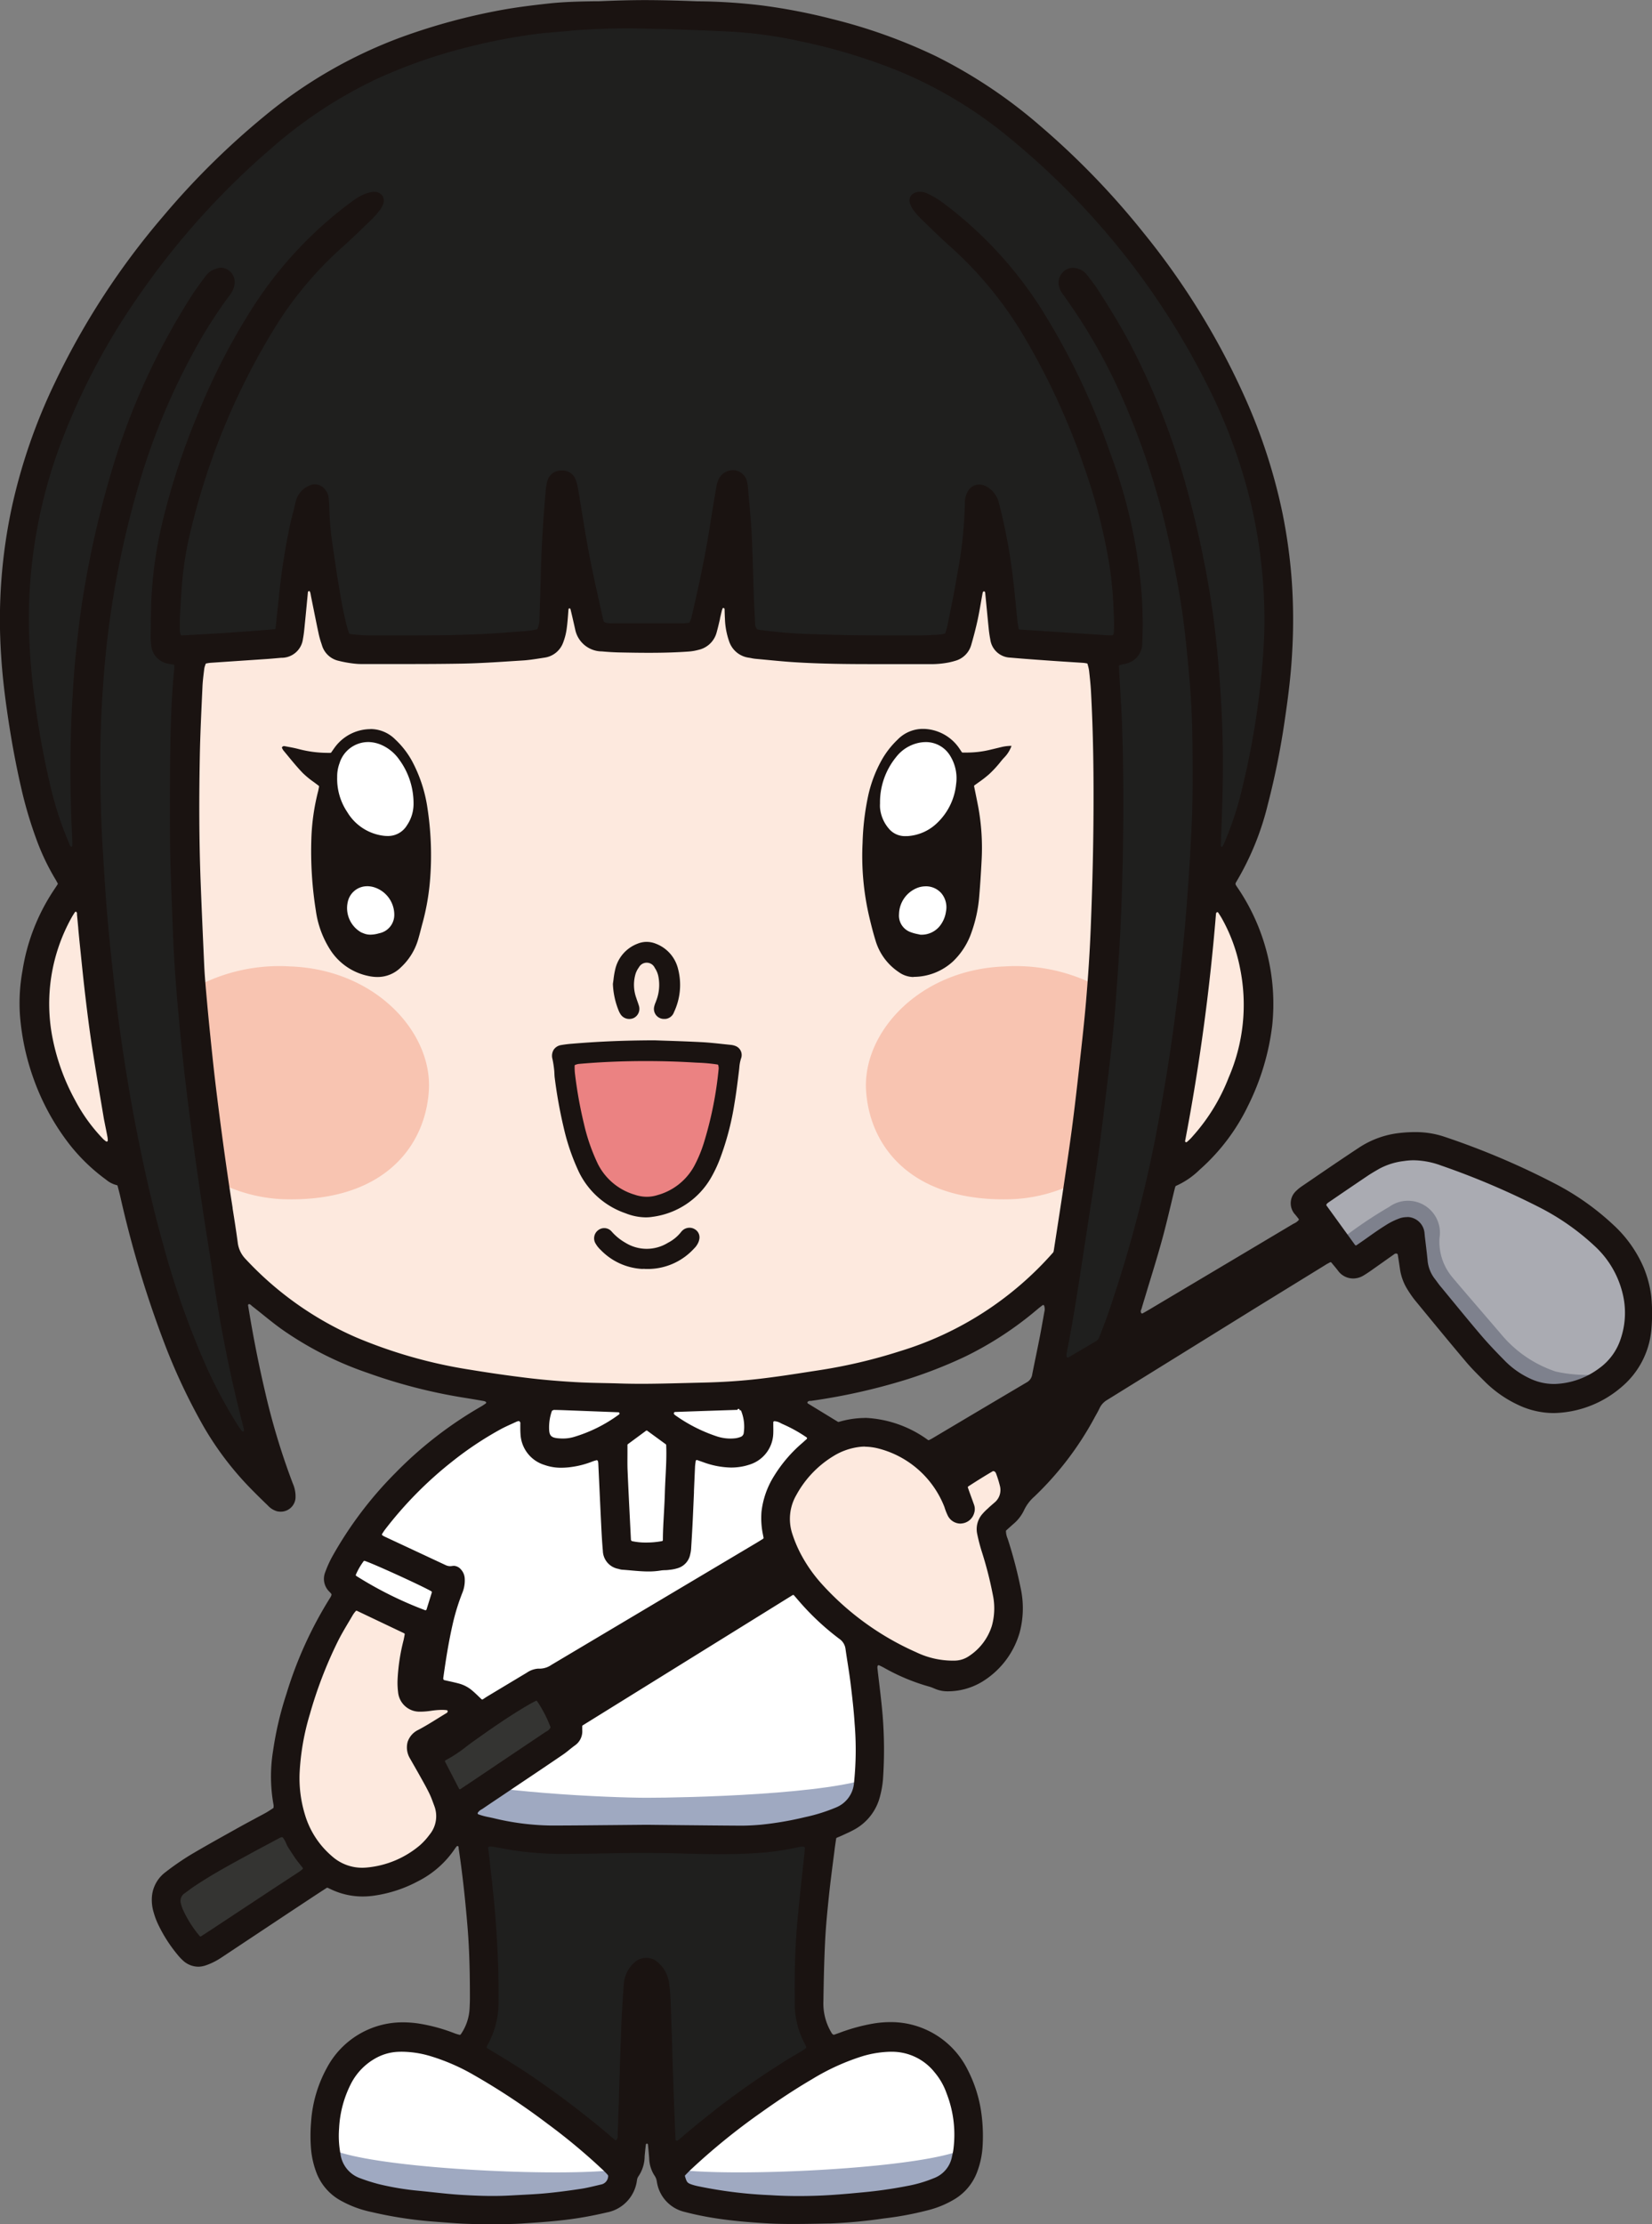 <svg xmlns="http://www.w3.org/2000/svg" width="78" height="105" viewBox="0 0 78 105">
  <rect x="0" y="0" width="78" height="105" fill="#808080" stroke="none"/>
  <g id="ill" transform="translate(-161.793 -200.271)">
    <g id="塗り" transform="translate(162.901 201.423)">
      <g id="グループ_255" data-name="グループ 255" transform="translate(0 0)">
        <g id="グループ_248" data-name="グループ 248" transform="translate(0.972 26.504)">
          <path id="パス_408" data-name="パス 408" d="M221.527,354.438c-.364,0-.692-.005-1.007-.015-.238-.008-.476-.013-.714-.018h-.039c-.459-.01-.922-.02-1.379-.046-.816-.048-1.549-.111-2.241-.195-.882-.106-1.8-.237-2.73-.39a23.158,23.158,0,0,1-5.473-1.546,15.932,15.932,0,0,1-5.316-3.757,1.58,1.58,0,0,1-.442-.939c-.071-.53-.156-1.064-.238-1.581-.056-.348-.107-.668-.154-.987-.123-.82-.23-1.581-.331-2.327-.139-1.037-.246-1.882-.339-2.658s-.169-1.513-.253-2.337c-.061-.6-.122-1.247-.186-1.975-.039-.451-.069-.83-.088-1.218-.054-1.16-.116-2.533-.169-3.923-.074-1.928-.084-4.009-.031-6.362.019-.853.059-1.726.1-2.5l.019-.406c.012-.253.042-.5.072-.745l.014-.112a1.085,1.085,0,0,1,.057-.221l.016-.047a.3.3,0,0,1,.236-.2l.049-.008a1.616,1.616,0,0,1,.171-.024l2.67-.18c.215-.015.43-.035.645-.054a.789.789,0,0,0,.826-.694c.036-.183.055-.378.074-.566l.007-.065c.034-.334.066-.668.1-1.01l.052-.539a.3.3,0,0,1,.249-.27.354.354,0,0,1,.054,0,.3.3,0,0,1,.274.174.743.743,0,0,1,.059.211v-.015c.006.039.028.151.114.58l.014.069c.083.413.167.826.255,1.239a3.5,3.5,0,0,0,.1.361l.034.1a.812.812,0,0,0,.58.571,5.418,5.418,0,0,0,.755.136,2.6,2.6,0,0,0,.323.015h2.1c.824,0,1.709,0,2.6-.019.814-.015,1.644-.069,2.447-.121l.433-.028c.261-.017.528-.058.786-.1l.209-.032a.849.849,0,0,0,.705-.559,2.671,2.671,0,0,0,.154-.613c.031-.228.049-.458.067-.7l.013-.178a.3.3,0,0,1,.277-.28h0a.307.307,0,0,1,.318.23c.039.161.077.321.114.482l.1.424a1.045,1.045,0,0,0,1.056.894c.3.027.567.043.823.048.433.009.9.016,1.362.016.718,0,1.314-.019,1.876-.059a2.23,2.23,0,0,0,.42-.073.893.893,0,0,0,.676-.653c.057-.2.105-.409.152-.612,0-.014.063-.276.088-.375a1.3,1.3,0,0,1,.048-.155.291.291,0,0,1,.276-.186.41.41,0,0,1,.054,0,.314.314,0,0,1,.257.3c0,.145.007.291.016.436a3.313,3.313,0,0,0,.182,1,.9.9,0,0,0,.746.611c.041.006.082.014.123.022a1.422,1.422,0,0,0,.151.025l.5.047c.451.043.906.087,1.355.115,1.248.078,2.513.088,3.585.088l2.214-.005h.525a4.175,4.175,0,0,0,.9-.073c.089-.02.177-.04.264-.067a.836.836,0,0,0,.607-.592c.122-.421.219-.8.3-1.154.058-.263.1-.533.151-.8,0,0,.055-.318.082-.458a.56.56,0,0,1,.033-.107.306.306,0,0,1,.254-.19h.005a.312.312,0,0,1,.275.134.386.386,0,0,1,.059.177l.061.627c.032.338.065.676.1,1.014a4.873,4.873,0,0,0,.074.518.735.735,0,0,0,.73.661c.551.049,1.109.089,1.649.127l.283.02c.291.021.581.039.871.057l.628.041a1.458,1.458,0,0,1,.148.02l.044.007a.3.3,0,0,1,.246.227l.02.077a1.923,1.923,0,0,1,.056.272c.038.34.072.647.089.964.107,1.941.143,4.033.113,6.582-.017,1.467-.059,3.017-.128,4.738-.04,1.006-.112,2.111-.219,3.378-.079.939-.191,1.926-.28,2.72l-.055.5c-.1.875-.2,1.817-.33,2.772-.115.866-.245,1.737-.371,2.58l-.037.254c-.107.716-.217,1.431-.331,2.16l-.12.775a.932.932,0,0,1-.024.1.376.376,0,0,1-.062.118,16,16,0,0,1-7.364,4.742,25.123,25.123,0,0,1-3.812.9l-.448.069c-.778.121-1.582.246-2.388.34-.9.106-1.832.167-2.839.188l-.858.021C222.838,354.421,222.173,354.438,221.527,354.438Z" transform="translate(-193.269 -316.517)" fill="#fde9de"/>
          <g id="グループ_247" data-name="グループ 247" transform="translate(6.959 17.96)">
            <path id="パス_409" data-name="パス 409" d="M204.448,392.013a8.356,8.356,0,0,0-4.661,1.084c.2,3.352.641,6.547,1.021,8.971a7.384,7.384,0,0,0,3.272.932c4.661.169,6.737-2.385,6.916-5.12S208.494,392.156,204.448,392.013Z" transform="translate(-199.787 -392.007)" fill="#f8c4b1"/>
            <path id="パス_410" data-name="パス 410" d="M340.206,392.013a8.357,8.357,0,0,1,4.661,1.084c-.2,3.352-.641,6.547-1.022,8.971a7.383,7.383,0,0,1-3.272.932c-4.661.169-6.737-2.385-6.916-5.12S336.16,392.156,340.206,392.013Z" transform="translate(-301.803 -392.007)" fill="#f8c4b1"/>
          </g>
          <path id="パス_411" data-name="パス 411" d="M396.627,391.562a.366.366,0,0,1-.158-.045.308.308,0,0,1-.14-.315,100.125,100.125,0,0,0,1.457-10.7.351.351,0,0,1,.076-.186.3.3,0,0,1,.242-.121.313.313,0,0,1,.257.143l.028.044c.054.084.1.149.135.217a8.053,8.053,0,0,1,.9,2.435,8.872,8.872,0,0,1-.549,5.315A9.266,9.266,0,0,1,397.2,391.1l-.051.058a2.508,2.508,0,0,1-.34.338A.363.363,0,0,1,396.627,391.562Z" transform="translate(-342.607 -365.045)" fill="#fde9de"/>
          <path id="パス_412" data-name="パス 412" d="M173.507,391.483a.375.375,0,0,1-.187-.063,1.365,1.365,0,0,1-.156-.13,8.171,8.171,0,0,1-1.371-1.889,10.435,10.435,0,0,1-1.09-2.983,8.6,8.6,0,0,1,.911-5.872c.042-.076.088-.149.135-.224l.037-.059a.3.3,0,0,1,.221-.138l.035,0a.3.3,0,0,1,.207.082.355.355,0,0,1,.106.283c.021.214.068.721.068.721.022.232.042.449.064.665l.046.444c.07.677.142,1.376.223,2.063.084.706.188,1.542.319,2.386.137.888.287,1.778.433,2.641l.12.714c.028.164.061.329.094.493.025.121.049.243.071.365a1.282,1.282,0,0,1,.016.192.305.305,0,0,1-.165.276A.353.353,0,0,1,173.507,391.483Z" transform="translate(-170.536 -364.991)" fill="#fde9de"/>
        </g>
        <g id="グループ_249" data-name="グループ 249" transform="translate(30.552 95.449)">
          <path id="パス_413" data-name="パス 413" d="M302.514,613.634c-.459,0-.91-.014-1.34-.041a21.228,21.228,0,0,1-3.5-.434,2.671,2.671,0,0,1-.3-.083c-.307-.109-.377-.216-.478-.558a.3.3,0,0,1,.075-.3l.059-.06c.075-.076.135-.138.2-.2a30.734,30.734,0,0,1,3.354-2.721c.882-.629,1.681-1.15,2.441-1.594a10.958,10.958,0,0,1,2.45-1.112,5.234,5.234,0,0,1,1.4-.218h0a2.868,2.868,0,0,1,2.271,1.073,3.375,3.375,0,0,1,.6,1.06,5.613,5.613,0,0,1,.325,2.825c-.01.065-.025.13-.039.2l-.022.1a1.591,1.591,0,0,1-1.01,1.2,6.416,6.416,0,0,1-1.276.378,21.589,21.589,0,0,1-2.236.316c-.657.064-1.361.126-2.06.152C303.12,613.628,302.811,613.634,302.514,613.634Z" transform="translate(-296.467 -606.317)" fill="#fff"/>
          <path id="パス_414" data-name="パス 414" d="M295.13,626.873c2.439.48,13.269-.019,14.191-1.152.208,1.122-.775,2.447-2.631,2.861a31.421,31.421,0,0,1-8.931.235C296.265,628.515,295.157,628.03,295.13,626.873Z" transform="translate(-295.13 -621.105)" fill="#9fa9c1"/>
        </g>
        <g id="グループ_250" data-name="グループ 250" transform="translate(14.149 95.451)">
          <path id="パス_415" data-name="パス 415" d="M235.607,613.642c-.443,0-.915-.016-1.486-.052-.458-.028-.921-.077-1.369-.125-.242-.026-.461-.049-.68-.071a13.382,13.382,0,0,1-1.875-.311,8.917,8.917,0,0,1-.933-.291,1.649,1.649,0,0,1-1.1-1.356,4.852,4.852,0,0,1-.066-1.27,5.422,5.422,0,0,1,.593-2.208,3.138,3.138,0,0,1,1.292-1.314,2.637,2.637,0,0,1,1.119-.317c.074,0,.148-.006.221-.006a5.042,5.042,0,0,1,1.416.216,9.925,9.925,0,0,1,2.129.928,32.329,32.329,0,0,1,3.478,2.3,28.847,28.847,0,0,1,2.667,2.224c.074.071.145.144.215.219a.4.4,0,0,1,.076.122.365.365,0,0,1,.027.161.669.669,0,0,1-.548.608l-.226.053c-.241.057-.481.114-.722.151-.651.1-1.186.166-1.684.212-.4.037-.812.059-1.178.078l-.474.026C236.21,613.633,235.92,613.642,235.607,613.642Z" transform="translate(-227.596 -606.322)" fill="#fff"/>
          <path id="パス_416" data-name="パス 416" d="M240.263,626.873c-2.439.48-13.269-.019-14.19-1.152-.208,1.122.775,2.447,2.631,2.861a31.42,31.42,0,0,0,8.932.235C239.128,628.515,240.236,628.03,240.263,626.873Z" transform="translate(-226.045 -621.106)" fill="#9fa9c1"/>
        </g>
        <path id="パス_417" data-name="パス 417" d="M266.741,580.059a.371.371,0,0,1-.118-.024.349.349,0,0,1-.211-.347l-.018-.423c-.024-.544-.046-1.076-.064-1.608-.022-.635-.074-2.255-.074-2.255q-.036-1.109-.074-2.217c-.009-.241-.032-.5-.073-.817a1.29,1.29,0,0,0-.513-.851.462.462,0,0,0-.292-.093.516.516,0,0,0-.335.116,1.258,1.258,0,0,0-.484.859l-.019.266c-.04.558-.081,1.136-.1,1.7q-.059,1.578-.108,3.157l-.066,1.975a.612.612,0,0,1-.116.439.3.3,0,0,1-.207.109h-.008a.318.318,0,0,1-.212-.068l-.227-.193c-.18-.152-.36-.3-.544-.454-.27-.222-.558-.451-.855-.683s-.569-.438-.841-.639-.58-.422-.888-.639c-.238-.167-.552-.386-.871-.6s-.626-.4-.923-.584c-.2-.126-.411-.25-.622-.377l-.249-.15a.3.3,0,0,1-.12-.384l.014-.033a1.333,1.333,0,0,1,.064-.132,3.828,3.828,0,0,0,.458-1.887c.012-1.072-.028-2.241-.121-3.572-.061-.876-.158-1.762-.253-2.618l-.069-.619c-.008-.076-.019-.152-.029-.229l-.022-.159a.3.3,0,0,1,.173-.317.483.483,0,0,1,.207-.045.753.753,0,0,1,.162.021c.185.031.333.057.484.084.3.054.6.106.88.137a15.672,15.672,0,0,0,1.655.111h.1c.664,0,1.34-.011,2-.023h.061c.533-.009,1.057-.018,1.579-.021h.348c.612,0,1.256.01,1.97.03.469.013,1.025.026,1.6.026.73,0,1.373-.022,1.964-.069a12.529,12.529,0,0,0,1.633-.243l.054-.012a1.015,1.015,0,0,1,.242-.035.685.685,0,0,1,.141.015.317.317,0,0,1,.238.319c0,.039,0,.074-.007.11-.039.376-.08.751-.121,1.136-.085.776-.181,1.655-.252,2.507-.085,1.015-.117,2.1-.1,3.532a3.781,3.781,0,0,0,.446,1.818,1.379,1.379,0,0,1,.068.149.291.291,0,0,1,.01.033.419.419,0,0,1,.016.088.309.309,0,0,1-.127.273c-.186.132-.38.244-.586.362-.155.09-.3.173-.438.264l-.358.231c-.264.17-.49.316-.715.467-.328.22-.669.458-1.017.708-.326.235-.661.484-.994.739s-.672.523-1,.791c-.206.168-.409.339-.61.508l-.312.262A.358.358,0,0,1,266.741,580.059Z" transform="translate(-235.868 -479.894)" fill="#1f1f1e"/>
        <path id="パス_418" data-name="パス 418" d="M223.478,531.47a2.418,2.418,0,0,1-1.594-.614,4.357,4.357,0,0,1-1.341-2.055,6.153,6.153,0,0,1-.27-2.036,11.769,11.769,0,0,1,.5-2.868,20.354,20.354,0,0,1,1.328-3.457c.157-.32.343-.632.522-.934.078-.13.143-.241.209-.353a1.3,1.3,0,0,1,.128-.174l.031-.038a.3.3,0,0,1,.234-.111.362.362,0,0,1,.13.029l2.226,1.058a.3.3,0,0,1,.167.333l-.013.069c-.015.078-.029.153-.047.227a9.017,9.017,0,0,0-.272,1.792,3.27,3.27,0,0,0,.02.543.761.761,0,0,0,.8.714h.042a3.314,3.314,0,0,0,.428-.038,4.028,4.028,0,0,1,.551-.047,2,2,0,0,1,.266.017.3.3,0,0,1,.263.292.353.353,0,0,1-.206.329c-.137.082-.262.16-.388.237-.285.177-.6.375-.927.544a.726.726,0,0,0-.385.425.763.763,0,0,0,.1.589l.144.252c.14.245.281.491.418.738.113.2.25.45.366.693.073.152.132.313.184.455l.04.108a1.627,1.627,0,0,1-.257,1.622,3.387,3.387,0,0,1-.48.526,4.759,4.759,0,0,1-2.662,1.119C223.644,531.466,223.56,531.47,223.478,531.47Z" transform="translate(-207.49 -444.194)" fill="#fde9de"/>
        <path id="パス_419" data-name="パス 419" d="M325.641,496.878a4.243,4.243,0,0,1-1.767-.416,13.474,13.474,0,0,1-4.539-3.271,7.185,7.185,0,0,1-1.064-1.52,6.326,6.326,0,0,1-.4-.948,2.488,2.488,0,0,1,.211-2.041,5.137,5.137,0,0,1,1.841-1.927,3.286,3.286,0,0,1,1.373-.473,2.514,2.514,0,0,1,.252-.013,3,3,0,0,1,.666.08,4.769,4.769,0,0,1,3.332,2.938,2.565,2.565,0,0,0,.145.373.424.424,0,0,0,.358.235.442.442,0,0,0,.42-.319.351.351,0,0,0,0-.234c-.041-.118-.211-.584-.211-.584l-.077-.219a.3.3,0,0,1,.124-.357c.413-.268.793-.5,1.161-.719a.364.364,0,0,1,.154-.042.317.317,0,0,1,.068.008.422.422,0,0,1,.317.316,5.429,5.429,0,0,1,.178.584,1.016,1.016,0,0,1-.353,1.034l-.087.076c-.063.054-.123.106-.181.161l-.047.044a2.356,2.356,0,0,0-.216.218.828.828,0,0,0-.2.713,8.018,8.018,0,0,0,.213.824,17.882,17.882,0,0,1,.526,2.049,3.326,3.326,0,0,1-.047,1.606,2.9,2.9,0,0,1-1.216,1.588,1.486,1.486,0,0,1-.783.235C325.745,496.877,325.693,496.878,325.641,496.878Z" transform="translate(-281.822 -419.379)" fill="#fde9de"/>
        <g id="グループ_251" data-name="グループ 251" transform="translate(15.426 65.103)">
          <path id="パス_420" data-name="パス 420" d="M268.352,527.11c-.937,0-1.874-.014-2.812-.024l-1.468-.014-1.77.015c-.965.009-1.929.018-2.894.021a12.437,12.437,0,0,1-2.813-.36l-.173-.037a3.452,3.452,0,0,1-.552-.148.3.3,0,0,1-.176-.182.306.306,0,0,1,.022-.251.7.7,0,0,1,.272-.253l.038-.023c.281-.191.55-.371.819-.551l1.087-.728q.942-.631,1.88-1.266c.1-.067.195-.144.289-.219s.194-.156.286-.222a.56.56,0,0,0,.237-.518c0-.041,0-.179,0-.179a.3.3,0,0,1,.144-.259l9.924-6.148a.361.361,0,0,1,.16-.046.3.3,0,0,1,.231.107s.262.3.335.387a11.917,11.917,0,0,0,1.767,1.627.928.928,0,0,1,.392.643c.031.22.065.44.1.66.05.327.1.653.141.977.079.644.153,1.276.193,1.911a15.217,15.217,0,0,1-.03,2.83,1.6,1.6,0,0,1-1.016,1.377,8.433,8.433,0,0,1-1.511.47,15.709,15.709,0,0,1-2.091.357c-.362.032-.678.048-.968.048Z" transform="translate(-249.911 -506.925)" fill="#fff"/>
          <path id="パス_421" data-name="パス 421" d="M247.63,552.627c2.544.792,8.444,1.039,10.166,1.039s8.737-.143,10.824-1.039c-1.1,3.357-7.466,3.1-10.334,3.1C255.156,555.731,248.931,556,247.63,552.627Z" transform="translate(-243.78 -535.054)" fill="#9fa9c1"/>
          <path id="パス_422" data-name="パス 422" d="M241.6,494.867a.3.3,0,0,1-.209-.083l-.124-.119c-.127-.121-.229-.219-.338-.308a1.378,1.378,0,0,0-.524-.26c-.147-.039-.3-.072-.452-.106l-.2-.045a.3.3,0,0,1-.208-.166.359.359,0,0,1-.038-.2c.11-.8.254-1.741.477-2.7a10.485,10.485,0,0,1,.44-1.4,1.294,1.294,0,0,0,.1-.57.433.433,0,0,0-.115-.275.357.357,0,0,0-.2-.081l-.028,0a.657.657,0,0,1-.111.009.756.756,0,0,1-.325-.077l-2.888-1.347a1.09,1.09,0,0,1-.12-.069.306.306,0,0,1-.135-.195.3.3,0,0,1,.045-.232l.031-.046c.039-.06.077-.118.119-.172a18.456,18.456,0,0,1,3.236-3.269,16.276,16.276,0,0,1,2.293-1.523c.186-.1.38-.19.569-.275l.205-.094a.723.723,0,0,1,.161-.048.359.359,0,0,1,.063-.007.3.3,0,0,1,.165.049.362.362,0,0,1,.161.351c0,.072,0,.132,0,.194,0,.089,0,.166.008.243a1.345,1.345,0,0,0,.971,1.251,2.081,2.081,0,0,0,.707.115,3.275,3.275,0,0,0,.475-.037,3.947,3.947,0,0,0,.9-.236,1.832,1.832,0,0,1,.19-.061l.035-.01a.294.294,0,0,1,.077-.011.322.322,0,0,1,.307.249.725.725,0,0,1,.022.134l.057,1.216q.041.894.084,1.787c.015.308.037.714.074,1.124a.646.646,0,0,0,.543.629s.1.027.114.031c.159.012.3.025.442.037.263.024.535.049.8.049a3.189,3.189,0,0,0,.54-.042,1.692,1.692,0,0,1,.23-.018,1.4,1.4,0,0,0,.143-.01l.057-.007a1.633,1.633,0,0,0,.323-.063.6.6,0,0,0,.431-.457l.009-.04a1.11,1.11,0,0,0,.03-.175c.029-.461.058-.924.079-1.386.009-.186.111-2.492.111-2.492,0-.078.014-.156.028-.253l.007-.053a.3.3,0,0,1,.143-.218.363.363,0,0,1,.158-.045.308.308,0,0,1,.1.017l.305.107a3.752,3.752,0,0,0,1.214.233c.064,0,.129,0,.195-.007a2.384,2.384,0,0,0,.582-.112,1.344,1.344,0,0,0,.97-1.284c.008-.109.006-.221,0-.331l0-.148a.3.3,0,0,1,.091-.221.305.305,0,0,1,.214-.088.887.887,0,0,1,.418.12l.061.03a7.069,7.069,0,0,1,1.194.661.3.3,0,0,1,.129.234.3.3,0,0,1-.1.239s-.166.15-.215.192a6.362,6.362,0,0,0-1.28,1.495,3.762,3.762,0,0,0-.559,1.575,3.607,3.607,0,0,0,.066,1.021l.027.135a.3.3,0,0,1-.139.316s-.24.149-.306.188L245,493.2a1.226,1.226,0,0,1-.644.214c-.028,0-.057,0-.087,0h0a.831.831,0,0,0-.429.154q-.927.554-1.853,1.111c-.051.031-.1.064-.159.1l-.057.038A.363.363,0,0,1,241.6,494.867Z" transform="translate(-235.362 -480.635)" fill="#fff"/>
          <path id="パス_423" data-name="パス 423" d="M235,511.758a.379.379,0,0,1-.07-.008,17.513,17.513,0,0,1-3.358-1.665.3.3,0,0,1-.094-.368,3.351,3.351,0,0,1,.394-.68.308.308,0,0,1,.24-.119.353.353,0,0,1,.1.018c.415.131,2.764,1.2,3.191,1.455a.3.3,0,0,1,.136.352l-.25.8A.3.3,0,0,1,235,511.758Z" transform="translate(-231.449 -501.744)" fill="#fff"/>
          <path id="パス_424" data-name="パス 424" d="M286.575,488.862a3.167,3.167,0,0,1-.738-.074.3.3,0,0,1-.181-.131.331.331,0,0,1-.06-.171l-.044-.868c-.041-.8-.082-1.594-.115-2.392-.011-.273-.009-.543-.006-.844,0-.137,0-.256,0-.377a.31.31,0,0,1,.125-.245l.853-.629a.36.36,0,0,1,.18-.059.306.306,0,0,1,.18.06l.87.634a.3.3,0,0,1,.124.231c.022.507,0,1.014-.029,1.5-.014.261-.026.512-.033.764-.009.329-.027.663-.046.994-.021.4-.045.822-.049,1.237a.305.305,0,0,1-.244.3A4.258,4.258,0,0,1,286.575,488.862Z" transform="translate(-272.586 -482.046)" fill="#fff"/>
          <path id="パス_425" data-name="パス 425" d="M297.59,480.674a2.317,2.317,0,0,1-.748-.125,7.646,7.646,0,0,1-2.012-1.028.533.533,0,0,1-.1-.1.3.3,0,0,1-.065-.223.313.313,0,0,1,.084-.185.306.306,0,0,1,.216-.1q1.385-.049,2.772-.094a.249.249,0,0,0,.106-.027.291.291,0,0,1,.132-.031.323.323,0,0,1,.216.09.246.246,0,0,0,.034.028.312.312,0,0,1,.108.132,2.235,2.235,0,0,1,.142,1.169.48.48,0,0,1-.316.4,1.269,1.269,0,0,1-.3.077A2.326,2.326,0,0,1,297.59,480.674Z" transform="translate(-279.626 -478.763)" fill="#fff"/>
          <path id="パス_426" data-name="パス 426" d="M270.776,480.85a2.61,2.61,0,0,1-.28-.016.6.6,0,0,1-.62-.668,2.558,2.558,0,0,1,.143-.947.3.3,0,0,1,.162-.176.444.444,0,0,1,.131-.046l.044,0c.151,0,.3.005.448.011l2.616.1a.309.309,0,0,1,.289.341.292.292,0,0,1-.122.217,7.181,7.181,0,0,1-2.232,1.108A2.071,2.071,0,0,1,270.776,480.85Z" transform="translate(-260.733 -478.94)" fill="#fff"/>
        </g>
        <path id="パス_427" data-name="パス 427" d="M176.837,271.8a.334.334,0,0,1-.26-.134c-.067-.091-.12-.163-.169-.238a22.5,22.5,0,0,1-1.649-3.108,40.4,40.4,0,0,1-1.915-5.457c-.47-1.663-.9-3.494-1.339-5.765-.261-1.337-.493-2.725-.708-4.242-.149-1.055-.267-2.095-.394-3.246-.1-.942-.193-1.866-.265-2.745-.053-.662-.1-1.337-.136-2l-.044-.714c-.081-1.262-.12-2.619-.121-4.269,0-1.217.047-2.458.148-3.794a44.184,44.184,0,0,1,1.681-9.305,31.568,31.568,0,0,1,2.534-6.174,22.288,22.288,0,0,1,1.82-2.883.756.756,0,0,0,.163-.378.429.429,0,0,0-.423-.492.448.448,0,0,0-.123.017.646.646,0,0,0-.365.249l-.18.244c-.157.212-.316.426-.453.639a32.23,32.23,0,0,0-3.8,8.307,46.86,46.86,0,0,0-1.3,5.68c-.181,1.093-.3,2.176-.4,3.184a58.994,58.994,0,0,0-.193,6.86c.007.351.023.705.038,1.048l.026.6c0,.054,0,.109,0,.177a.309.309,0,0,1-.189.288.359.359,0,0,1-.115.023.3.3,0,0,1-.213-.087.461.461,0,0,1-.109-.184,16.4,16.4,0,0,1-.91-2.773,40.029,40.029,0,0,1-.753-4.134,29.6,29.6,0,0,1-.276-3.723,23.887,23.887,0,0,1,1.515-8.45,31.958,31.958,0,0,1,3.655-6.947,36.993,36.993,0,0,1,6.427-7.147,21.75,21.75,0,0,1,5.011-3.28,24.9,24.9,0,0,1,4.326-1.508,27.566,27.566,0,0,1,3.449-.651c.346-.042.64-.073.947-.085.835-.032,1.684-.064,2.522-.074q.865-.009,1.73-.01.843,0,1.686.011c.694.009,1.61.027,2.542.09a20.941,20.941,0,0,1,2.9.42,27.513,27.513,0,0,1,4.772,1.433,20.752,20.752,0,0,1,5.434,3.3,36.1,36.1,0,0,1,9.422,11.9,25.8,25.8,0,0,1,2,5.56,24.246,24.246,0,0,1,.6,6.109c-.044,1.039-.126,2-.249,2.944a38.612,38.612,0,0,1-.9,4.781,15.4,15.4,0,0,1-.75,2.183c-.021.049-.045.1-.075.159a.311.311,0,0,1-.278.181l-.049,0a.292.292,0,0,1-.24-.206.4.4,0,0,1-.013-.182c.064-1.559.118-3.067.093-4.583-.02-1.177-.082-2.393-.192-3.719-.1-1.218-.233-2.319-.4-3.365a47.115,47.115,0,0,0-1.3-5.754,33.922,33.922,0,0,0-2.438-6.026c-.464-.894-1.016-1.763-1.5-2.53-.128-.2-.278-.393-.423-.579l-.11-.142a.566.566,0,0,0-.264-.194.626.626,0,0,0-.206-.039.38.38,0,0,0-.279.121.455.455,0,0,0-.1.517.883.883,0,0,0,.125.22,26.6,26.6,0,0,1,2.964,5.239,35.9,35.9,0,0,1,2.087,6.489c.283,1.279.482,2.349.63,3.368.093.64.173,1.339.255,2.2.077.813.156,1.654.192,2.5.04.95.044,1.916.049,2.849v.132c0,.707-.007,1.414-.032,2.1-.029.8-.078,1.62-.122,2.314-.051.8-.109,1.6-.173,2.382-.052.623-.115,1.255-.177,1.866l-.015.146c-.052.516-.1,1.022-.169,1.541l-.006.044c-.1.817-.2,1.629-.322,2.428-.134.91-.268,1.741-.411,2.54a62.364,62.364,0,0,1-2.651,10.4c-.059.162-.121.323-.188.5,0,0-.112.291-.152.4a.643.643,0,0,1-.284.356l-1.3.765a.247.247,0,0,1-.052.023.484.484,0,0,1-.1.015.308.308,0,0,1-.3-.3.669.669,0,0,1,.007-.178c.318-1.586.564-3.2.8-4.762l.248-1.615c.153-.989.311-2.012.454-3.02.118-.824.221-1.683.312-2.442l.082-.681c.088-.721.18-1.492.261-2.254.067-.635.124-1.272.171-1.892.076-1.009.138-1.929.189-2.814.037-.636.067-1.317.091-2.083.094-2.942.1-5.588.013-8.09-.019-.549-.053-1.1-.087-1.641,0,0-.033-.528-.046-.77l-.018-.341a.307.307,0,0,1,.229-.31l.053-.013c.058-.014.113-.028.168-.04a.739.739,0,0,0,.655-.758,20.147,20.147,0,0,0-.04-2.426,24.133,24.133,0,0,0-1.477-6.487,32.7,32.7,0,0,0-3.295-6.832,18.694,18.694,0,0,0-4.532-4.83,3.85,3.85,0,0,0-.617-.369,1.025,1.025,0,0,0-.162-.064.256.256,0,0,0-.07-.01.252.252,0,0,0-.218.381.833.833,0,0,0,.049.074,3.159,3.159,0,0,0,.334.382l.249.241c.365.353.742.719,1.129,1.062a18.192,18.192,0,0,1,3.412,4.1,33.324,33.324,0,0,1,3.011,6.485,26.306,26.306,0,0,1,1,3.636,17.927,17.927,0,0,1,.345,2.914l.01.3c.008.2.015.388.018.581,0,.112,0,.223-.009.325l-.006.116a.364.364,0,0,1-.09.2c-.106.135-.52.119-.52.119l-4.108-.268a.3.3,0,0,1-.278-.249l-.017-.092c-.018-.1-.033-.179-.043-.264q-.041-.383-.079-.767c-.053-.524-.1-1.009-.162-1.488a25.93,25.93,0,0,0-.636-3.312.926.926,0,0,0-.458-.607.468.468,0,0,0-.232-.069.367.367,0,0,0-.325.221.823.823,0,0,0-.094.406,19.989,19.989,0,0,1-.37,3.437l-.047.282c-.089.532-.2,1.061-.3,1.572l-.105.521c-.019.1-.047.189-.076.287l-.03.1a.3.3,0,0,1-.229.211l-.055.012a1.236,1.236,0,0,1-.208.034l-.166.01c-.274.016-.557.032-.836.034q-.649,0-1.3,0c-1.408,0-2.583-.019-3.7-.06a22.926,22.926,0,0,1-2.585-.209.9.9,0,0,1-.1-.021.324.324,0,0,1-.189-.116.727.727,0,0,1-.134-.447l-.013-.242c-.017-.32-.035-.638-.046-.956-.013-.347-.023-.694-.033-1.054-.018-.626-.037-1.275-.069-1.911-.027-.523-.074-1.049-.119-1.557,0-.012-.043-.485-.058-.664a1.382,1.382,0,0,0-.028-.185.445.445,0,0,0-.4-.379h0a.507.507,0,0,0-.477.292,1.383,1.383,0,0,0-.081.3c-.086.5-.187,1.1-.28,1.7-.173,1.116-.4,2.286-.694,3.578l-.057.253c-.048.214-.1.429-.148.643a1.31,1.31,0,0,1-.073.2l-.025.058a.3.3,0,0,1-.254.183l-.095.009c-.092.009-.18.017-.267.017h-3.264c-.056,0-.112,0-.167-.007-.358-.029-.47-.125-.544-.466l-.154-.693c-.163-.734-.342-1.537-.492-2.323-.125-.653-.236-1.336-.334-1.938l-.008-.051c-.058-.357-.114-.7-.174-1.051a2.042,2.042,0,0,0-.1-.409.405.405,0,0,0-.413-.276l-.052,0a.421.421,0,0,0-.405.343,1.848,1.848,0,0,0-.052.284c-.127,1.459-.2,2.664-.231,3.791-.017.626-.037,1.252-.058,1.885l-.013.4a1.531,1.531,0,0,1-.116.621.3.3,0,0,1-.221.172l-.112.021a2.992,2.992,0,0,1-.344.053l-.488.037c-.6.046-1.21.094-1.824.12-1.215.053-2.418.06-3.536.06l-1.571,0a7.619,7.619,0,0,1-1.041-.074.3.3,0,0,1-.248-.208l-.028-.088c-.026-.082-.052-.162-.074-.244-.188-.706-.306-1.426-.42-2.123l-.015-.093c-.057-.349-.109-.7-.161-1.05l-.088-.583a15.223,15.223,0,0,1-.164-1.894c0-.127-.015-.252-.026-.373a.487.487,0,0,0-.123-.271.361.361,0,0,0-.276-.138.25.25,0,0,0-.11.025.856.856,0,0,0-.547.588c-.039.178-.084.355-.128.532-.056.221-.1.413-.147.606a30.826,30.826,0,0,0-.529,3.485c-.03.3-.062.608-.1.933l-.041.4a.3.3,0,0,1-.274.27c-.686.062-1.372.11-2.044.156l-.155.011c-.512.035-1.024.064-1.557.093l-.675.037a.3.3,0,0,1-.281-.226l-.011-.04a.77.77,0,0,1-.036-.208c0-.266,0-.528.011-.787l.011-.191c.028-.487.06-1.038.113-1.574a15.944,15.944,0,0,1,.388-2.237,33.094,33.094,0,0,1,4.122-9.833,17.473,17.473,0,0,1,3.154-3.7c.408-.364.808-.752,1.195-1.126l.183-.177a3.991,3.991,0,0,0,.315-.358l.042-.052a.253.253,0,0,0-.2-.411.261.261,0,0,0-.059.007,1.456,1.456,0,0,0-.3.108,2.948,2.948,0,0,0-.455.288,18.559,18.559,0,0,0-4.461,4.7,30.245,30.245,0,0,0-2.772,5.35,32.844,32.844,0,0,0-1.575,4.8,19.239,19.239,0,0,0-.557,3.97q-.019.768-.024,1.536a2.6,2.6,0,0,0,.025.331.711.711,0,0,0,.581.658,1.6,1.6,0,0,0,.159.029l.1.015a.305.305,0,0,1,.256.281s0,.034,0,.036a.719.719,0,0,1,0,.137c-.154,1.515-.181,3.071-.194,4.411-.011,1.175-.02,2.572,0,4.03.014.945.051,1.9.087,2.824l.029.763c.023.607.052,1.325.1,2.044.045.674.1,1.415.189,2.333.074.8.157,1.624.246,2.44.07.635.151,1.274.229,1.893l.027.213c.076.605.16,1.253.249,1.886.132.935.268,1.862.4,2.754q.1.678.211,1.355.1.607.191,1.216a65.873,65.873,0,0,0,1.512,7.623.718.718,0,0,1,.023.161.286.286,0,0,1-.209.291A.325.325,0,0,1,176.837,271.8Z" transform="translate(-166.452 -205.113)" fill="#1f1f1e"/>
        <path id="パス_428" data-name="パス 428" d="M435.328,440.522a2.9,2.9,0,0,1-1.248-.293,4.31,4.31,0,0,1-1.259-.9c-.382-.392-.754-.777-1.109-1.193-.492-.576-.976-1.165-1.444-1.735l-.432-.524c-.069-.084-.133-.171-.2-.262l-.113-.152a1.893,1.893,0,0,1-.4-1.006c-.024-.256-.055-.511-.087-.767l-.042-.357-.011-.122c-.057-.359-.272-.572-.564-.572a.9.9,0,0,0-.266.044,3.04,3.04,0,0,0-.662.328c-.232.143-.457.3-.686.461-.115.081-.66.456-.66.456a.362.362,0,0,1-.172.053.3.3,0,0,1-.246-.126l-1.35-1.863a.32.32,0,0,1,.043-.4.68.68,0,0,1,.1-.09l.182-.124q.848-.578,1.7-1.153c.15-.1.311-.194.467-.285l.078-.045a3.5,3.5,0,0,1,1.267-.4,3.262,3.262,0,0,1,.49-.038,4.134,4.134,0,0,1,1.389.264,36.62,36.62,0,0,1,4.644,1.969,11.685,11.685,0,0,1,2.695,1.878,4.709,4.709,0,0,1,1.4,2.361,4.072,4.072,0,0,1-.1,2.307,3.008,3.008,0,0,1-1.124,1.513,3.945,3.945,0,0,1-2.215.772Z" transform="translate(-363.101 -376.083)" fill="#aaabb2"/>
        <path id="パス_429" data-name="パス 429" d="M427.181,440.667a20.154,20.154,0,0,1,2.581-1.782,1.508,1.508,0,0,1,2.374,1.465,2.608,2.608,0,0,0,.633,1.889c.386.466,1.671,1.948,2.354,2.749a5.683,5.683,0,0,0,2.5,1.671,6.74,6.74,0,0,0,2.66.053,3.733,3.733,0,0,1-3.4,1.2c-1.417-.366-2.477-1.6-3.783-3.026a8.546,8.546,0,0,1-1.81-2.685c-.148-.5-.281-1.12-.405-1.741-.079-.4-.338-.842-1.464.109a3.4,3.4,0,0,1-1.226.821C427.794,441.429,427.6,441.152,427.181,440.667Z" transform="translate(-365.277 -383.065)" fill="#7e818d"/>
        <g id="グループ_252" data-name="グループ 252" transform="translate(14.556 33.624)">
          <path id="パス_430" data-name="パス 430" d="M231.061,377.847a1.094,1.094,0,0,1-.44-.089,1.179,1.179,0,0,1-.114-.047,1.589,1.589,0,0,1-.757-1.762,1.189,1.189,0,0,1,1.157-.9,1.411,1.411,0,0,1,.339.043,1.615,1.615,0,0,1,1.189,1.532,1.142,1.142,0,0,1-.9,1.144A1.751,1.751,0,0,1,231.061,377.847Z" transform="translate(-229.233 -368.247)" fill="#fff"/>
          <path id="パス_431" data-name="パス 431" d="M230.37,351.387a1.827,1.827,0,0,1-.2-.011,2.6,2.6,0,0,1-1.9-1.225,3.1,3.1,0,0,1-.522-1.8,2.008,2.008,0,0,1,.125-.732,1.665,1.665,0,0,1,1.578-1.171,1.862,1.862,0,0,1,.746.162,2.267,2.267,0,0,1,.941.778,3.724,3.724,0,0,1,.72,2.278,2.029,2.029,0,0,1-.347,1.1A1.3,1.3,0,0,1,230.37,351.387Z" transform="translate(-227.741 -346.444)" fill="#fff"/>
        </g>
        <g id="グループ_253" data-name="グループ 253" transform="translate(40.187 33.627)">
          <path id="パス_432" data-name="パス 432" d="M340.711,377.864a.25.25,0,0,1-.063-.008l-.088-.019a2.273,2.273,0,0,1-.428-.122,1.078,1.078,0,0,1-.679-1.084,1.619,1.619,0,0,1,1.124-1.5,1.417,1.417,0,0,1,.391-.057,1.222,1.222,0,0,1,.939.429,1.279,1.279,0,0,1,.268,1.06,1.66,1.66,0,0,1-.359.814,1.348,1.348,0,0,1-1.1.487Z" transform="translate(-338.551 -368.266)" fill="#fff"/>
          <path id="パス_433" data-name="パス 433" d="M337.116,351.4a1.243,1.243,0,0,1-.991-.467,2,2,0,0,1-.454-1.1,1.923,1.923,0,0,1,0-.231l0-.081a3.643,3.643,0,0,1,.815-2.258,2.1,2.1,0,0,1,1.2-.76,1.85,1.85,0,0,1,.389-.042,1.6,1.6,0,0,1,1.387.8,2.252,2.252,0,0,1,.3,1.466,3.169,3.169,0,0,1-.948,1.962,2.454,2.454,0,0,1-1.6.714C337.179,351.4,337.148,351.4,337.116,351.4Z" transform="translate(-335.666 -346.458)" fill="#fff"/>
        </g>
        <path id="パス_434" data-name="パス 434" d="M278.628,416.658a2.034,2.034,0,0,1-.654-.11,3.092,3.092,0,0,1-1.87-1.562,9.228,9.228,0,0,1-.682-1.95,20.344,20.344,0,0,1-.431-2.407,2.942,2.942,0,0,1-.018-.3l0-.091a.3.3,0,0,1,.213-.3l.039-.012a.775.775,0,0,1,.173-.04c1.019-.091,2.088-.137,3.179-.137.754,0,1.544.022,2.347.065l.142.007a7.954,7.954,0,0,1,.951.088.3.3,0,0,1,.249.251l.006.039a.654.654,0,0,1,.011.187,17.831,17.831,0,0,1-.725,3.6,6.543,6.543,0,0,1-.458,1.086,3.073,3.073,0,0,1-1.881,1.494A1.921,1.921,0,0,1,278.628,416.658Z" transform="translate(-249.199 -361.067)" fill="#eb8282"/>
        <g id="グループ_254" data-name="グループ 254" transform="translate(7.181 78.885)">
          <path id="パス_435" data-name="パス 435" d="M197.825,568.972a.3.3,0,0,1-.23-.105,5.62,5.62,0,0,1-.836-1.328,1.871,1.871,0,0,1-.094-.279.692.692,0,0,1,.271-.79c.058-.041.115-.083.172-.125.081-.06.163-.121.248-.177.8-.542,1.659-1.008,2.487-1.459l.056-.031c.4-.217.8-.43,1.2-.643l.352-.188a.756.756,0,0,1,.108-.045.325.325,0,0,1,.118-.024.3.3,0,0,1,.23.106,1.309,1.309,0,0,1,.192.326,1.121,1.121,0,0,0,.085.166l.1.157c.091.142.161.25.235.354s.143.19.223.29l.109.136a.3.3,0,0,1-.043.421l-.031.026a1.629,1.629,0,0,1-.155.121l-1.194.78-2.963,1.954c-.108.071-.475.308-.475.308A.364.364,0,0,1,197.825,568.972Z" transform="translate(-196.634 -557.333)" fill="#343432"/>
          <path id="パス_436" data-name="パス 436" d="M250.169,541.377a.384.384,0,0,1-.074-.009.307.307,0,0,1-.2-.156l-.659-1.274a.31.31,0,0,1-.019-.233.3.3,0,0,1,.151-.176,6.046,6.046,0,0,0,.934-.615c.123-.092.236-.177.352-.26.848-.6,1.755-1.236,2.707-1.783.059-.034.12-.066.193-.1l.079-.042a.369.369,0,0,1,.142-.035.3.3,0,0,1,.253.135,6.233,6.233,0,0,1,.652,1.259.307.307,0,0,1-.01.238.68.68,0,0,1-.3.294l-.042.026c-.84.566-2.676,1.8-2.676,1.8l-1.321.885A.361.361,0,0,1,250.169,541.377Z" transform="translate(-236.699 -536.69)" fill="#343432"/>
        </g>
      </g>
    </g>
    <g id="主線" transform="translate(161.793 200.271)">
      <g id="グループ_256" data-name="グループ 256" transform="translate(0 0)">
        <path id="パス_437" data-name="パス 437" d="M183.667,305.244c-.307-.013-1.464-.1-1.789-.132a19.13,19.13,0,0,1-2.525-.414,5.139,5.139,0,0,1-1.534-.579,2.527,2.527,0,0,1-1.1-1.323,4.177,4.177,0,0,1-.243-1.106,7.8,7.8,0,0,1,.005-1.246,6.147,6.147,0,0,1,.742-2.549,4.047,4.047,0,0,1,3.6-2.156,4.966,4.966,0,0,1,.79.065,8.161,8.161,0,0,1,1.653.457c.058.023.118.039.177.055l.042.012.016,0a.056.056,0,0,0,.047-.022,2.332,2.332,0,0,0,.418-1.254c.007-.147.014-.293.014-.44,0-.932-.011-2.162-.115-3.409-.115-1.378-.251-2.581-.417-3.679a.225.225,0,0,1,0-.026.094.094,0,0,0-.017-.065.051.051,0,0,0-.038-.018h0a.051.051,0,0,0-.039.019l-.012.015c-.023.028-.048.059-.069.091a4.589,4.589,0,0,1-1.738,1.536,6.264,6.264,0,0,1-2.109.687,3.806,3.806,0,0,1-.513.035,3.472,3.472,0,0,1-1.45-.318l-.2-.093a.053.053,0,0,0-.022,0,.048.048,0,0,0-.027.008l-.237.153-.306.2-1.191.787-3.092,2.053c-.126.085-.256.172-.392.246a3.072,3.072,0,0,1-.5.22,1.109,1.109,0,0,1-.348.059,1.081,1.081,0,0,1-.735-.31,2.359,2.359,0,0,1-.225-.241,6.855,6.855,0,0,1-.912-1.413,3.452,3.452,0,0,1-.222-.581,2.027,2.027,0,0,1-.081-.833,1.606,1.606,0,0,1,.629-1.082,12.844,12.844,0,0,1,1.173-.812c.622-.37,1.264-.728,1.886-1.075l.437-.244c.219-.122.44-.241.661-.359l.027-.014c.179-.1.358-.191.535-.289.095-.052.185-.111.272-.168l.093-.06a.05.05,0,0,0,.024-.041v-.026a.354.354,0,0,0,0-.082,7.511,7.511,0,0,1-.025-2.555,15.965,15.965,0,0,1,.636-2.708,18.823,18.823,0,0,1,2.078-4.552.386.386,0,0,0,.039-.086.084.084,0,0,0,0-.067l-.016-.019c-.024-.029-.045-.053-.068-.076a.846.846,0,0,1-.2-.945,5.133,5.133,0,0,1,.314-.7,18.1,18.1,0,0,1,2.991-3.968,18.659,18.659,0,0,1,4.04-3.134c.06-.034.118-.073.186-.119l.04-.027a.051.051,0,0,0,.022-.046.05.05,0,0,0-.029-.042.328.328,0,0,0-.08-.029c-.288-.051-.576-.1-.865-.146a25.3,25.3,0,0,1-4.633-1.187A16.083,16.083,0,0,1,175.066,263c-.307-.222-.608-.463-.9-.7-.155-.124-.306-.244-.458-.363-.013-.01-.026-.022-.038-.033a.275.275,0,0,0-.1-.069l-.014,0a.05.05,0,0,0-.05.059c.239,1.471.5,2.785.789,4.018a32.943,32.943,0,0,0,1.307,4.347l.025.064a1.331,1.331,0,0,1,.081.248,1.516,1.516,0,0,1,.037.433.7.7,0,0,1-.7.629.781.781,0,0,1-.174-.02.944.944,0,0,1-.429-.269c-.27-.259-.509-.495-.731-.72a14.816,14.816,0,0,1-2.291-2.987A28.329,28.329,0,0,1,169.6,263.8a50.633,50.633,0,0,1-2.127-7.043c-.028-.12-.059-.239-.09-.36l-.037-.142a.05.05,0,0,0-.04-.037,1.215,1.215,0,0,1-.5-.255,8.748,8.748,0,0,1-1.714-1.646,11.161,11.161,0,0,1-1.706-3.1,11.453,11.453,0,0,1-.652-3.037,8.551,8.551,0,0,1,.12-2.082,9.509,9.509,0,0,1,1.493-3.827c.041-.061.081-.122.123-.186l.044-.068a.051.051,0,0,0,0-.052l-.032-.058c-.033-.06-.065-.118-.1-.174a10.856,10.856,0,0,1-.862-1.818,19.643,19.643,0,0,1-.736-2.493c-.236-1.03-.434-2.09-.607-3.241-.169-1.126-.273-2.052-.327-2.914a25.255,25.255,0,0,1,.53-7.18,26.756,26.756,0,0,1,1.98-5.7,35.634,35.634,0,0,1,5.137-7.906,36.714,36.714,0,0,1,4.789-4.734,22.144,22.144,0,0,1,6.507-3.739,29.173,29.173,0,0,1,4.689-1.267c.732-.133,1.477-.223,2.173-.3.743-.083,1.5-.1,2.239-.11l.173,0c.035,0,1.081-.055,2.17-.055,1.182,0,2.416.056,2.468.057a26.838,26.838,0,0,1,3.1.2,27.847,27.847,0,0,1,3.3.641,25.383,25.383,0,0,1,4.879,1.75,23.461,23.461,0,0,1,4.919,3.286,37.2,37.2,0,0,1,4.883,5.051,35,35,0,0,1,4.819,7.845,26.525,26.525,0,0,1,1.742,5.392,25.454,25.454,0,0,1,.43,3.083,26.474,26.474,0,0,1,.024,3.518c-.048.887-.149,1.819-.327,3.024a36.727,36.727,0,0,1-.822,4.13,13.22,13.22,0,0,1-1.507,3.682.119.119,0,0,0-.014.046.089.089,0,0,0,0,.038.392.392,0,0,0,.025.051c.024.039.049.076.075.113a9.757,9.757,0,0,1,1.628,6.519,11.635,11.635,0,0,1-1.139,3.769,9.559,9.559,0,0,1-2.23,2.97l-.062.055a3.752,3.752,0,0,1-1.107.755.051.051,0,0,0-.03.031l-.006.019c-.01.027-.017.049-.022.071-.065.262-.128.526-.191.789-.138.574-.279,1.162-.439,1.734-.2.722-.425,1.451-.641,2.156-.1.341-.205.671-.3,1a.456.456,0,0,1-.016.044.159.159,0,0,0,0,.159.05.05,0,0,0,.042.023.051.051,0,0,0,.025-.006l.062-.035c.072-.04.144-.081.215-.123l2.961-1.761q1.917-1.14,3.833-2.282c.025-.015.052-.029.078-.043a.642.642,0,0,0,.215-.155.05.05,0,0,0,0-.064l-.045-.057c-.055-.07-.1-.128-.151-.182a.788.788,0,0,1,.041-1.039,2.025,2.025,0,0,1,.278-.238l.544-.371c.719-.491,1.455-.993,2.186-1.474a4.334,4.334,0,0,1,1.943-.694,6.414,6.414,0,0,1,.69-.039,4.274,4.274,0,0,1,1.4.22,36.269,36.269,0,0,1,5.343,2.278,12.321,12.321,0,0,1,2.643,1.891,5.885,5.885,0,0,1,1.427,2.02,5.218,5.218,0,0,1,.356,1.375,8.685,8.685,0,0,1,0,1.556,4,4,0,0,1-1.433,2.715,5.046,5.046,0,0,1-2.971,1.2c-.081.006-.162.008-.242.008a3.939,3.939,0,0,1-1.674-.4,5.545,5.545,0,0,1-1.549-1.092c-.3-.3-.606-.6-.884-.929-.761-.9-1.523-1.828-2.259-2.724l-.15-.182a4.823,4.823,0,0,1-.316-.449l-.02-.031a2.494,2.494,0,0,1-.375-1.023c-.021-.155-.046-.31-.07-.461l-.03-.189a.051.051,0,0,0-.028-.038.122.122,0,0,0-.054-.014.189.189,0,0,0-.109.05l-.022.016c-.176.123-.352.248-.529.374l-.029.02-.488.345c-.133.093-.253.172-.368.24a.942.942,0,0,1-.481.134.881.881,0,0,1-.7-.35c-.075-.1-.153-.193-.234-.29l-.091-.11a.051.051,0,0,0-.039-.019.051.051,0,0,0-.024.006l-.064.034c-.062.033-.119.062-.173.1L221.1,262q-3.512,2.178-7.025,4.354a.886.886,0,0,0-.365.393c-.053.114-.117.228-.173.328-.034.061-.061.109-.086.157a14.929,14.929,0,0,1-2.815,3.683,1.993,1.993,0,0,0-.5.665,1.927,1.927,0,0,1-.521.655l-.308.277a.051.051,0,0,0-.017.036.953.953,0,0,0,.074.346c.012.034.023.067.034.1a21.115,21.115,0,0,1,.583,2.232,4.449,4.449,0,0,1-.043,2.106,4.021,4.021,0,0,1-1.781,2.334,3.148,3.148,0,0,1-1.6.447h-.048a1.5,1.5,0,0,1-.559-.115l-.08-.033a1.441,1.441,0,0,0-.192-.071,9.575,9.575,0,0,1-2.157-.9c-.07-.038-.143-.073-.215-.107a.074.074,0,0,0-.029-.007h-.008a.053.053,0,0,0-.04.039.291.291,0,0,0-.009.089c.027.249.057.5.087.747.059.495.12,1.007.161,1.512a20.223,20.223,0,0,1,.015,3.006,4.378,4.378,0,0,1-.13.758,2.467,2.467,0,0,1-1.166,1.576,4.616,4.616,0,0,1-.45.226l-.173.08c-.058.028-.117.052-.182.079l-.079.033a.051.051,0,0,0-.03.039l-.019.126c-.018.121-.035.233-.049.346q-.037.3-.076.594c-.067.525-.136,1.061-.192,1.589-.076.727-.148,1.439-.184,2.155-.05,1-.07,2.009-.082,2.86a2.668,2.668,0,0,0,.35,1.443l.014.025a.707.707,0,0,0,.043.069.22.22,0,0,0,.037.035.088.088,0,0,0,.048.018h.01l.061-.021c.072-.025.14-.048.207-.073a8.694,8.694,0,0,1,1.585-.433,4.972,4.972,0,0,1,.809-.069,4.046,4.046,0,0,1,3.64,2.237,6.354,6.354,0,0,1,.636,1.941,7.935,7.935,0,0,1,.078,1.646,4.088,4.088,0,0,1-.235,1.182,2.531,2.531,0,0,1-1.077,1.346,4.647,4.647,0,0,1-1.315.54,15.236,15.236,0,0,1-2.048.378,23.437,23.437,0,0,1-2.513.235c-.244,0-1.912.055-2.9,0s-1.775-.129-2.507-.242a14.517,14.517,0,0,1-1.466-.3,1.724,1.724,0,0,1-1.319-1.415l-.005-.025a.62.62,0,0,0-.088-.247,1.571,1.571,0,0,1-.272-.859c-.017-.212-.037-.423-.057-.634a.05.05,0,0,0-.049-.046h0a.051.051,0,0,0-.05.044c-.023.187-.041.371-.058.547a1.7,1.7,0,0,1-.3.963.4.4,0,0,0-.062.177l-.005.027a1.766,1.766,0,0,1-1.42,1.491c-.507.118-.964.207-1.4.274-.713.11-1.5.179-2.471.239C186.116,305.267,184.768,305.292,183.667,305.244Zm-2.895-8.117q-.1,0-.207.005a2.38,2.38,0,0,0-1.011.287,2.882,2.882,0,0,0-1.186,1.211,5.184,5.184,0,0,0-.564,2.106,4.621,4.621,0,0,0,.062,1.2,1.413,1.413,0,0,0,.939,1.165,8.587,8.587,0,0,0,.9.283,13.063,13.063,0,0,0,1.837.305c.22.021.439.045.658.068.452.048.919.1,1.379.127.564.034,1.03.051,1.468.051.308,0,.594-.008.872-.024l.469-.025c.385-.02.783-.04,1.173-.077.49-.046,1.02-.113,1.667-.211.235-.035.471-.092.7-.146l.228-.054a.416.416,0,0,0,.352-.389.05.05,0,0,0,0-.027.2.2,0,0,0-.031-.055c-.067-.071-.134-.141-.205-.208a28.472,28.472,0,0,0-2.639-2.2,32.1,32.1,0,0,0-3.446-2.28,9.672,9.672,0,0,0-2.072-.905A4.778,4.778,0,0,0,180.772,297.127Zm23.086,0a4.954,4.954,0,0,0-1.332.208,10.678,10.678,0,0,0-2.389,1.087c-.753.44-1.544.958-2.418,1.581a30.492,30.492,0,0,0-3.321,2.7c-.066.063-.13.128-.191.191l-.06.061a.051.051,0,0,0-.013.05c.086.293.117.319.32.391a2.489,2.489,0,0,0,.272.074,20.981,20.981,0,0,0,3.452.428c.423.027.868.041,1.322.041.294,0,.6-.006.908-.017.69-.025,1.389-.087,2.042-.15a21.227,21.227,0,0,0,2.206-.313,6.155,6.155,0,0,0,1.224-.361,1.354,1.354,0,0,0,.861-1.017c.007-.036.015-.071.023-.107.014-.059.027-.119.036-.179a5.365,5.365,0,0,0-.312-2.7,3.131,3.131,0,0,0-.557-.983,2.57,2.57,0,0,0-2.043-.984ZM192.331,292.7a.713.713,0,0,1,.45.149,1.55,1.55,0,0,1,.6,1.015c.043.327.067.594.076.84q.044,1.244.083,2.489l0,.074c.021.64.041,1.274.063,1.909.018.536.041,1.071.064,1.606l.018.431c0,.042,0,.092.057.116a.053.053,0,0,0,.02,0,.05.05,0,0,0,.033-.012l.264-.222c.217-.183.437-.369.66-.551.331-.269.669-.537,1.006-.8s.671-.507,1-.744c.349-.252.693-.491,1.021-.712.228-.153.459-.3.69-.451l.028-.018.355-.23c.144-.094.3-.181.441-.266.208-.12.395-.228.573-.354a.051.051,0,0,0,.021-.044s0-.017,0-.021l-.007-.03a1.1,1.1,0,0,0-.054-.121,4.031,4.031,0,0,1-.476-1.937c-.014-1.437.018-2.534.1-3.556.071-.839.163-1.69.252-2.513.042-.385.082-.76.121-1.135,0-.031,0-.062.006-.1a.062.062,0,0,0-.039-.061.393.393,0,0,0-.086-.009.793.793,0,0,0-.187.029l-.057.013a12.741,12.741,0,0,1-1.662.248c-.6.047-1.247.07-1.981.07-.577,0-1.135-.014-1.6-.027-.711-.02-1.352-.03-1.961-.03h-.345c-.537,0-1.073.013-1.61.022-.668.011-1.353.023-2.026.023h-.1a15.928,15.928,0,0,1-1.678-.113c-.292-.031-.587-.084-.872-.135-.157-.028-.31-.055-.463-.08l-.051-.01a.549.549,0,0,0-.111-.015.235.235,0,0,0-.1.021.051.051,0,0,0-.029.053l.014.1c.014.1.027.2.038.293l.062.562c.1.878.2,1.785.26,2.685.093,1.338.133,2.513.12,3.592a4.076,4.076,0,0,1-.489,2.007,1.212,1.212,0,0,0-.053.11l-.015.035a.05.05,0,0,0,.02.064l.248.149c.212.127.419.251.624.378.3.185.617.384.928.588s.637.432.876.6c.31.218.61.434.891.643s.549.413.845.643.586.464.858.687c.184.151.365.3.545.457l.224.19a.051.051,0,0,0,.033.012h0a.05.05,0,0,0,.034-.018.32.32,0,0,0,.058-.231c0-.019,0-.038,0-.057q.033-.955.063-1.91l0-.065q.051-1.579.108-3.159c.021-.57.062-1.15.1-1.71l.019-.266a1.5,1.5,0,0,1,.569-1.032A.763.763,0,0,1,192.331,292.7ZM175.1,287a.051.051,0,0,0-.017,0l-.019.007a.487.487,0,0,0-.071.029l-.352.188c-.4.213-.8.426-1.192.642l-.052.028c-.823.449-1.675.914-2.468,1.45-.081.054-.159.113-.238.171-.059.044-.117.087-.176.128a.435.435,0,0,0-.173.514,1.667,1.667,0,0,0,.08.243,5.358,5.358,0,0,0,.8,1.267.05.05,0,0,0,.039.018.049.049,0,0,0,.027-.008l.14-.091.333-.216,2.958-1.953.585-.383.043-.028.565-.37a1.441,1.441,0,0,0,.131-.1l.032-.027a.051.051,0,0,0,.007-.07l-.092-.115c-.09-.113-.172-.215-.247-.322s-.154-.228-.229-.344l-.113-.175a1.491,1.491,0,0,1-.1-.2,1.083,1.083,0,0,0-.153-.266A.05.05,0,0,0,175.1,287Zm3.528-10.693a.051.051,0,0,0-.039.019l-.033.04a1.022,1.022,0,0,0-.1.138c-.066.113-.133.226-.2.338-.183.308-.367.618-.523.935a20.136,20.136,0,0,0-1.309,3.413,11.533,11.533,0,0,0-.486,2.808,5.9,5.9,0,0,0,.258,1.952,4.107,4.107,0,0,0,1.261,1.938,2.139,2.139,0,0,0,1.428.554q.111,0,.225-.011a4.5,4.5,0,0,0,2.52-1.06,3.114,3.114,0,0,0,.441-.487,1.368,1.368,0,0,0,.221-1.38l-.04-.108c-.053-.145-.108-.295-.176-.436-.112-.236-.243-.471-.359-.679-.137-.246-.276-.491-.416-.735l-.144-.253a1.014,1.014,0,0,1-.12-.784.97.97,0,0,1,.51-.578c.312-.164.616-.352.91-.535.126-.078.252-.156.379-.233l.019-.011c.036-.02.077-.043.075-.1a.05.05,0,0,0-.044-.049,1.747,1.747,0,0,0-.232-.014,3.853,3.853,0,0,0-.516.044,3.458,3.458,0,0,1-.463.04h-.046a1.014,1.014,0,0,1-1.041-.932,3.524,3.524,0,0,1-.023-.585,9.242,9.242,0,0,1,.279-1.843c.017-.07.03-.141.044-.215l.013-.071a.05.05,0,0,0-.028-.055l-2.223-1.058A.05.05,0,0,0,178.63,276.311Zm15.315,10.123c.935.009,1.87.019,2.805.024h.042c.282,0,.591-.015.945-.046a15.427,15.427,0,0,0,2.053-.352,8.158,8.158,0,0,0,1.464-.455,1.368,1.368,0,0,0,.864-1.175,15.039,15.039,0,0,0,.029-2.784c-.04-.635-.113-1.259-.191-1.9-.04-.324-.091-.652-.14-.968-.034-.221-.069-.442-.1-.664a.683.683,0,0,0-.294-.476,12.16,12.16,0,0,1-1.8-1.662c-.074-.084-.147-.169-.229-.264l-.109-.126a.05.05,0,0,0-.038-.018.052.052,0,0,0-.027.007l-9.909,6.148a.051.051,0,0,0-.024.043v.047c0,.048,0,.087,0,.126a.811.811,0,0,1-.342.729c-.088.064-.174.132-.259.2-.1.084-.211.17-.321.245q-.936.638-1.878,1.267l-1.041.7c-.283.189-.566.379-.847.571l-.062.039a.467.467,0,0,0-.184.162.051.051,0,0,0,0,.042.05.05,0,0,0,.029.03,3.2,3.2,0,0,0,.51.136l.18.039a12.078,12.078,0,0,0,2.729.353h.023c.962,0,1.925-.012,2.887-.02l1.431-.013.341,0h0Zm-6.824-5.874a.052.052,0,0,0-.023.006l-.067.035c-.075.039-.137.072-.2.106-.939.54-1.84,1.17-2.682,1.77-.116.082-.23.168-.343.254a6.353,6.353,0,0,1-.971.64.051.051,0,0,0-.026.029.052.052,0,0,0,0,.039l.658,1.274a.051.051,0,0,0,.032.026l.013,0a.051.051,0,0,0,.028-.009l.585-.391.566-.38q1.414-.951,2.828-1.9c.02-.014.042-.027.064-.04a.442.442,0,0,0,.2-.186.05.05,0,0,0,0-.039,5.958,5.958,0,0,0-.625-1.208A.051.051,0,0,0,187.12,280.56Zm-3.912-6.369a.476.476,0,0,1,.345.167.686.686,0,0,1,.183.43,1.544,1.544,0,0,1-.113.681,10.224,10.224,0,0,0-.429,1.362c-.22.941-.362,1.877-.472,2.669a.107.107,0,0,0,.016.062.051.051,0,0,0,.034.027l.192.043c.163.036.319.07.472.111a1.618,1.618,0,0,1,.618.308c.122.1.239.212.351.32l.124.119a.051.051,0,0,0,.063.005l.056-.037c.061-.041.114-.076.169-.109q.925-.557,1.851-1.112a1.081,1.081,0,0,1,.533-.191l.051,0,.064,0a.988.988,0,0,0,.514-.178l9.691-5.765c.069-.041.138-.084.213-.131l.088-.055a.051.051,0,0,0,.023-.053s-.021-.109-.027-.14a3.828,3.828,0,0,1-.069-1.093,4.021,4.021,0,0,1,.593-1.679,6.611,6.611,0,0,1,1.328-1.554c.053-.045.1-.092.162-.144l.048-.044a.051.051,0,0,0,0-.079,6.772,6.772,0,0,0-1.144-.634l-.078-.038a.658.658,0,0,0-.3-.093.053.053,0,0,0-.037.015.051.051,0,0,0-.016.036l0,.128c0,.125.005.252,0,.375a1.592,1.592,0,0,1-1.139,1.5,2.638,2.638,0,0,1-.643.125c-.072.006-.143.008-.214.008a3.98,3.98,0,0,1-1.293-.246l-.233-.082-.073-.026-.017,0a.05.05,0,0,0-.026.007.051.051,0,0,0-.024.036l-.008.055c-.012.088-.022.158-.025.229q-.026.57-.05,1.141l0,.067q-.028.642-.057,1.285c-.022.464-.05.928-.079,1.392a1.469,1.469,0,0,1-.037.219l-.007.033a.847.847,0,0,1-.592.642,1.84,1.84,0,0,1-.374.075l-.055.007a1.661,1.661,0,0,1-.169.011,1.459,1.459,0,0,0-.2.016,3.47,3.47,0,0,1-.581.045c-.276,0-.554-.025-.824-.049-.141-.013-.28-.025-.419-.034a.655.655,0,0,1-.134-.028l-.044-.012a.89.89,0,0,1-.73-.851c-.037-.414-.059-.824-.074-1.134q-.044-.894-.085-1.788l-.057-1.217a.522.522,0,0,0-.015-.088.071.071,0,0,0-.025-.039.078.078,0,0,0-.035-.013h-.007l-.037.011a1.616,1.616,0,0,0-.164.053,4.185,4.185,0,0,1-.952.252,3.487,3.487,0,0,1-.51.04,2.312,2.312,0,0,1-.79-.13,1.6,1.6,0,0,1-1.137-1.468c-.007-.087-.008-.175-.009-.262,0-.06,0-.119,0-.177,0-.011,0-.023,0-.035a.115.115,0,0,0-.046-.121.051.051,0,0,0-.028-.008h-.011a.491.491,0,0,0-.1.03l-.2.092c-.187.085-.378.171-.558.27a15.98,15.98,0,0,0-2.253,1.5,18.2,18.2,0,0,0-3.187,3.223c-.038.05-.072.1-.109.159l-.032.049a.05.05,0,0,0-.007.039.051.051,0,0,0,.023.032.848.848,0,0,0,.092.054l1.114.52,1.77.827a.5.5,0,0,0,.218.053.509.509,0,0,0,.1-.01A.433.433,0,0,1,183.208,274.192Zm19.426-5.627a2.121,2.121,0,0,0-.225.012,3.025,3.025,0,0,0-1.267.438,4.882,4.882,0,0,0-1.747,1.834,2.245,2.245,0,0,0-.19,1.84,6.022,6.022,0,0,0,.379.91,6.947,6.947,0,0,0,1.025,1.467,13.2,13.2,0,0,0,4.448,3.209,3.98,3.98,0,0,0,1.66.394c.048,0,.1,0,.144,0a1.221,1.221,0,0,0,.652-.193,2.654,2.654,0,0,0,1.113-1.451,3.089,3.089,0,0,0,.04-1.487,17.523,17.523,0,0,0-.518-2.019,8.491,8.491,0,0,1-.219-.85,1.084,1.084,0,0,1,.249-.923,2.591,2.591,0,0,1,.238-.241l.046-.043c.061-.058.125-.113.188-.168l.086-.075a.766.766,0,0,0,.272-.788,5.174,5.174,0,0,0-.17-.557c-.022-.062-.046-.132-.134-.152h-.011a.052.052,0,0,0-.026.007c-.36.211-.738.445-1.153.715a.05.05,0,0,0-.02.059l.076.217.084.23c.043.118.086.237.128.355a.607.607,0,0,1,.007.4.68.68,0,0,1-.582.489.543.543,0,0,1-.079.006.676.676,0,0,1-.583-.374,2.874,2.874,0,0,1-.159-.408,4.56,4.56,0,0,0-3.142-2.769A2.726,2.726,0,0,0,202.634,268.565ZM179,273.953a.051.051,0,0,0-.04.02,3.14,3.14,0,0,0-.363.63.051.051,0,0,0,.016.062,17.837,17.837,0,0,0,3.258,1.621l.013,0a.051.051,0,0,0,.048-.036l.249-.8a.051.051,0,0,0-.023-.059c-.417-.246-2.737-1.306-3.142-1.434Zm13.323-6.149a.05.05,0,0,0-.03.01l-.853.63a.051.051,0,0,0-.021.041c0,.122,0,.242,0,.36,0,.3-.006.575.006.85.033.8.074,1.593.114,2.39l.044.871a.052.052,0,0,0,.008.024l.013.021a.052.052,0,0,0,.03.022,2.953,2.953,0,0,0,.675.066,3.975,3.975,0,0,0,.741-.067.051.051,0,0,0,.041-.049c0-.42.027-.841.049-1.249.018-.329.036-.66.045-.986.007-.254.02-.508.033-.762.025-.49.051-.991.029-1.488a.05.05,0,0,0-.021-.039l-.87-.635A.052.052,0,0,0,192.321,267.8Zm10.323-.6a5.426,5.426,0,0,1,2.963,1.045.05.05,0,0,0,.028.008.051.051,0,0,0,.023-.005l.038-.019c.043-.021.076-.039.109-.058l1.25-.743q1.609-.956,3.22-1.908a.506.506,0,0,0,.253-.374q.084-.425.172-.849c.065-.319.129-.632.191-.946.053-.273.1-.546.15-.82l.059-.334a.493.493,0,0,0-.008-.287.052.052,0,0,0-.033-.036l-.016,0a.051.051,0,0,0-.031.011c-.077.058-.152.116-.225.177a16.248,16.248,0,0,1-3.42,2.242,21.854,21.854,0,0,1-2.72,1.069,28.761,28.761,0,0,1-4.56,1.025l-.04,0a.149.149,0,0,0-.124.049.051.051,0,0,0-.01.04.05.05,0,0,0,.023.034l1.415.864a.052.052,0,0,0,.026.007l.014,0A4.466,4.466,0,0,1,202.644,267.208Zm-9.018-.258a.064.064,0,0,0-.019.034.057.057,0,0,0,.006.041.317.317,0,0,0,.053.054,7.37,7.37,0,0,0,1.943.993,2.04,2.04,0,0,0,.9.1,1.048,1.048,0,0,0,.245-.063.224.224,0,0,0,.153-.189,2.008,2.008,0,0,0-.123-1.043.051.051,0,0,0-.035-.029l-.039-.009v-.007a.051.051,0,0,0-.049-.05h0a.051.051,0,0,0-.051.048v0q-1.473.048-2.946.1A.05.05,0,0,0,193.626,266.95Zm-5.688-.115a.15.15,0,0,0-.042.016l-.023.01a.051.051,0,0,0-.027.03,2.317,2.317,0,0,0-.128.855c.009.293.1.392.393.423a2.36,2.36,0,0,0,.253.014,1.805,1.805,0,0,0,.508-.069,6.9,6.9,0,0,0,2.148-1.068.051.051,0,0,0,.021-.039.058.058,0,0,0-.01-.041.053.053,0,0,0-.036-.022l-2.612-.1c-.146-.005-.292-.009-.437-.011h-.008Zm-15.745-53.925a.678.678,0,0,1,.509.231.686.686,0,0,1,.164.547,1.018,1.018,0,0,1-.213.5,22.127,22.127,0,0,0-1.8,2.85,31.326,31.326,0,0,0-2.51,6.125,44.008,44.008,0,0,0-1.669,9.252c-.1,1.33-.148,2.565-.147,3.775,0,1.638.039,2.989.12,4.253l.044.7c.041.665.083,1.342.137,2.007.071.88.16,1.8.263,2.737.127,1.152.244,2.191.392,3.239.213,1.506.443,2.89.7,4.229.441,2.262.864,4.087,1.333,5.744a40.254,40.254,0,0,0,1.9,5.424,22.318,22.318,0,0,0,1.628,3.073c.046.071.1.139.16.226a.082.082,0,0,0,.056.031l.01,0c.021-.008.043-.016.042-.039a.518.518,0,0,0-.014-.108,66.195,66.195,0,0,1-1.516-7.652q-.093-.608-.19-1.215c-.071-.452-.143-.9-.211-1.357-.135-.893-.27-1.821-.4-2.756-.09-.634-.173-1.284-.249-1.89l-.019-.151c-.081-.64-.164-1.3-.237-1.96-.09-.817-.173-1.639-.246-2.444-.084-.916-.144-1.659-.189-2.339-.049-.727-.078-1.445-.1-2.052l-.027-.712c-.037-.949-.075-1.923-.089-2.881-.021-1.447-.012-2.852,0-4.036.013-1.345.04-2.908.195-4.433a.522.522,0,0,0,0-.093l0-.04a.051.051,0,0,0-.043-.047l-.062-.01c-.09-.014-.153-.023-.215-.039a.963.963,0,0,1-.769-.872,2.794,2.794,0,0,1-.027-.365q.007-.77.024-1.54a19.519,19.519,0,0,1,.563-4.023,33.189,33.189,0,0,1,1.584-4.834,30.532,30.532,0,0,1,2.791-5.394,18.787,18.787,0,0,1,4.514-4.764,3.171,3.171,0,0,1,.494-.312,1.776,1.776,0,0,1,.484-.158.547.547,0,0,1,.093-.008.471.471,0,0,1,.4.194.454.454,0,0,1,0,.453.852.852,0,0,1-.105.192l-.044.055a4.278,4.278,0,0,1-.34.387l-.182.177c-.39.379-.791.768-1.2,1.134a17.2,17.2,0,0,0-3.1,3.643,32.863,32.863,0,0,0-4.084,9.758,15.755,15.755,0,0,0-.382,2.2c-.051.521-.081,1.051-.111,1.564l-.011.192c-.014.249-.013.5-.011.744v.026a.582.582,0,0,0,.027.143l.012.044a.051.051,0,0,0,.049.038l.648-.036c.531-.029,1.041-.058,1.551-.093l.142-.01c.674-.047,1.361-.094,2.048-.157a.05.05,0,0,0,.045-.045l.042-.4c.034-.324.066-.628.1-.932a31.138,31.138,0,0,1,.533-3.513c.043-.2.092-.392.142-.587s.093-.367.134-.552a1.091,1.091,0,0,1,.645-.749.565.565,0,0,1,.257-.062.611.611,0,0,1,.471.23.726.726,0,0,1,.179.395c.012.13.025.265.029.4a14.9,14.9,0,0,0,.161,1.862c.03.195.059.39.088.585.051.349.1.7.16,1.045l.015.093c.113.692.23,1.408.414,2.1.02.077.045.154.07.232l.028.088a.051.051,0,0,0,.041.035,7.365,7.365,0,0,0,1.006.071l1.568,0c1.113,0,2.31-.007,3.52-.059.607-.026,1.22-.074,1.813-.119l.487-.037a2.717,2.717,0,0,0,.315-.049l.112-.021a.05.05,0,0,0,.037-.029,1.275,1.275,0,0,0,.093-.524l.013-.4c.021-.633.041-1.258.058-1.884.031-1.134.1-2.344.232-3.807a2.031,2.031,0,0,1,.059-.324.665.665,0,0,1,.619-.532q.042,0,.082,0a.657.657,0,0,1,.647.436,2.33,2.33,0,0,1,.117.46c.06.351.117.7.174,1.053.106.653.215,1.323.34,1.982.148.775.322,1.558.49,2.315q.077.348.153.694c.051.233.069.248.317.268.048,0,.1.006.146.006h3.258c.08,0,.161-.008.244-.015l.1-.009a.05.05,0,0,0,.042-.031l.024-.056a1.041,1.041,0,0,0,.059-.162c.051-.213.1-.426.147-.64l.057-.253c.292-1.289.518-2.454.69-3.561.093-.6.193-1.195.28-1.7a1.639,1.639,0,0,1,.1-.352.75.75,0,0,1,.679-.45l.055,0a.691.691,0,0,1,.626.577,1.647,1.647,0,0,1,.033.218c.018.217.037.433.057.65.047.522.094,1.054.121,1.579.032.639.051,1.288.07,1.917.01.359.02.706.033,1.053s.03.667.048,1l.01.195a.5.5,0,0,0,.082.306.05.05,0,0,0,.027.017l.023.006a.679.679,0,0,0,.072.016,22.673,22.673,0,0,0,2.552.206c1.106.041,2.277.06,3.684.06q.647,0,1.295,0c.274,0,.552-.018.821-.033l.166-.01a1.04,1.04,0,0,0,.168-.029l.057-.013a.051.051,0,0,0,.038-.036l.03-.1c.027-.091.053-.177.071-.265.032-.159.105-.522.105-.522.1-.511.212-1.038.3-1.563l.046-.273a19.876,19.876,0,0,0,.367-3.4,1.077,1.077,0,0,1,.125-.53.621.621,0,0,1,.546-.352.715.715,0,0,1,.357.1,1.181,1.181,0,0,1,.577.763,26.1,26.1,0,0,1,.641,3.344c.062.491.112.987.16,1.466l0,.028c.026.256.052.511.079.766.009.08.024.159.039.244l.017.093a.051.051,0,0,0,.046.042l4.212.276h.04l.079,0,.027,0a.049.049,0,0,0,.03-.012.2.2,0,0,0,.019-.018l.021-.021a.05.05,0,0,0,.015-.033l.005-.109c.005-.1.011-.207.01-.315,0-.192-.01-.383-.018-.575q-.006-.152-.011-.3A17.708,17.708,0,0,0,214,226a26.172,26.172,0,0,0-.989-3.6,33.135,33.135,0,0,0-2.983-6.437,17.943,17.943,0,0,0-3.359-4.045c-.391-.348-.769-.715-1.135-1.07l-.248-.241a3.349,3.349,0,0,1-.361-.413,1.048,1.048,0,0,1-.165-.324.414.414,0,0,1,.022-.325.45.45,0,0,1,.29-.2.61.61,0,0,1,.158-.021.928.928,0,0,1,.408.111,4.1,4.1,0,0,1,.657.394,18.94,18.94,0,0,1,4.586,4.9,33.007,33.007,0,0,1,3.315,6.884,24.42,24.42,0,0,1,1.489,6.554,20.527,20.527,0,0,1,.041,2.456.988.988,0,0,1-.855.993c-.052.011-.1.024-.159.037l-.051.013a.05.05,0,0,0-.038.052l.017.34q.021.363.044.725l0,.043c.033.54.068,1.1.087,1.648.085,2.5.081,5.157-.013,8.107-.025.776-.055,1.459-.091,2.089-.052.885-.114,1.807-.19,2.818-.046.614-.1,1.253-.171,1.9-.08.763-.172,1.536-.26,2.258l-.079.657c-.1.809-.2,1.646-.315,2.471-.143,1.009-.3,2.032-.454,3.022-.058.373-.248,1.615-.248,1.615-.239,1.569-.485,3.19-.8,4.772a.467.467,0,0,0,0,.117.058.058,0,0,0,.051.055h0l.03,0,.644-.378.658-.387a.4.4,0,0,0,.174-.226c.047-.127.1-.253.145-.379.069-.178.133-.344.194-.511a62.187,62.187,0,0,0,2.636-10.355c.142-.8.275-1.625.409-2.533.121-.823.226-1.659.327-2.467.065-.518.116-1.022.168-1.535l.015-.144c.062-.61.125-1.242.176-1.864.064-.777.122-1.577.173-2.378.046-.735.093-1.524.121-2.307.025-.686.036-1.389.032-2.091v-.107c0-.939-.009-1.91-.049-2.864-.035-.841-.114-1.677-.19-2.486-.08-.853-.161-1.547-.252-2.185-.146-1.012-.344-2.076-.625-3.349a35.747,35.747,0,0,0-2.069-6.443,26.367,26.367,0,0,0-2.931-5.19,1.113,1.113,0,0,1-.159-.286.7.7,0,0,1,.161-.779.633.633,0,0,1,.457-.194.872.872,0,0,1,.29.054.816.816,0,0,1,.379.277l.109.141c.149.191.3.388.434.6.491.774,1.047,1.651,1.514,2.552a34.216,34.216,0,0,1,2.452,6.071,47.468,47.468,0,0,1,1.31,5.785c.17,1.051.3,2.158.4,3.385.111,1.335.174,2.558.193,3.736.024,1.506-.029,3.028-.091,4.585a.283.283,0,0,1,0,.031.165.165,0,0,0,0,.075.05.05,0,0,0,.044.034h0a.051.051,0,0,0,.045-.028c.03-.061.054-.109.076-.158a15.206,15.206,0,0,0,.736-2.146,38.434,38.434,0,0,0,.9-4.75c.122-.938.2-1.894.246-2.922a24.048,24.048,0,0,0-.59-6.041,25.623,25.623,0,0,0-1.975-5.506,35.847,35.847,0,0,0-9.341-11.812,20.472,20.472,0,0,0-5.36-3.259,27.145,27.145,0,0,0-4.721-1.42,20.6,20.6,0,0,0-2.857-.415c-.919-.062-3.644-.159-4.2-.159a33.236,33.236,0,0,0-3.644.086c-.3.041-1.177.1-1.516.141a27.178,27.178,0,0,0-3.411.645,24.6,24.6,0,0,0-4.275,1.492,21.452,21.452,0,0,0-4.945,3.243,36.687,36.687,0,0,0-6.373,7.1,31.681,31.681,0,0,0-3.621,6.892,23.68,23.68,0,0,0-1.5,8.361,29.4,29.4,0,0,0,.274,3.691,39.9,39.9,0,0,0,.747,4.108,16.02,16.02,0,0,0,.888,2.712c0,.011.009.022.013.034a.222.222,0,0,0,.048.09.051.051,0,0,0,.035.015.053.053,0,0,0,.019,0,.051.051,0,0,0,.031-.046c0-.069,0-.122,0-.176-.007-.186-.015-.372-.024-.557-.016-.357-.033-.726-.04-1.092a59.274,59.274,0,0,1,.194-6.89c.1-1.015.218-2.105.4-3.2a47.088,47.088,0,0,1,1.307-5.711,32.493,32.493,0,0,1,3.819-8.371c.144-.224.305-.442.462-.652l.178-.242a.905.905,0,0,1,.5-.345A.711.711,0,0,1,172.193,212.911Zm56.048,44.816a.831.831,0,0,1,.811.773c0,.028.007.057.009.085s0,.042.005.061q.021.177.042.354c.031.258.062.516.087.774a1.652,1.652,0,0,0,.342.874c.039.051.076.1.114.153.065.089.128.174.2.255l.431.524c.467.568.949,1.156,1.439,1.731.349.409.717.792,1.1,1.181a4.063,4.063,0,0,0,1.184.848,2.636,2.636,0,0,0,1.14.269h.061a3.69,3.69,0,0,0,2.073-.727,2.758,2.758,0,0,0,1.029-1.389,3.825,3.825,0,0,0,.093-2.166,4.462,4.462,0,0,0-1.324-2.236,11.406,11.406,0,0,0-2.632-1.836,36.322,36.322,0,0,0-4.605-1.956,3.886,3.886,0,0,0-1.3-.25,2.975,2.975,0,0,0-.451.035,3.254,3.254,0,0,0-1.176.366l-.079.046c-.152.088-.307.178-.453.276q-.85.572-1.695,1.151l-.182.124a.439.439,0,0,0-.065.058c-.017.018-.032.059-.018.078l1.349,1.864a.05.05,0,0,0,.041.021.051.051,0,0,0,.029-.009l.355-.245.281-.2c.239-.168.476-.333.718-.483a3.241,3.241,0,0,1,.719-.354A1.148,1.148,0,0,1,228.241,257.727ZM176.373,228.18a.051.051,0,0,0-.042.045l-.038.4c-.037.391-.073.77-.112,1.15l-.005.055c-.02.2-.04.4-.079.6a1.016,1.016,0,0,1-1.006.894l-.029,0c-.221.02-.443.04-.664.056l-2.666.18a1.265,1.265,0,0,0-.145.021l-.049.008a.05.05,0,0,0-.039.035l-.016.047a.838.838,0,0,0-.046.171l-.014.113c-.029.237-.059.483-.07.727l-.017.365c-.038.831-.078,1.687-.1,2.53-.053,2.35-.042,4.426.031,6.346.053,1.39.115,2.762.168,3.921.018.384.048.76.087,1.207.064.727.124,1.372.186,1.971.084.823.16,1.567.251,2.333s.2,1.619.338,2.655c.1.745.208,1.5.33,2.323.048.319.1.637.149.956l0,.027c.083.52.168,1.057.239,1.59a1.346,1.346,0,0,0,.374.8,15.65,15.65,0,0,0,5.223,3.7,22.837,22.837,0,0,0,5.4,1.529c.928.153,1.841.283,2.715.388.686.083,1.413.146,2.223.193.455.027.919.037,1.367.046.252.005.5.01.755.019.311.01.637.015,1,.015.651,0,1.312-.017,1.952-.033l.858-.021c1-.02,1.918-.081,2.811-.186.8-.094,1.6-.218,2.375-.339l.448-.069a24.723,24.723,0,0,0,3.768-.891,15.71,15.71,0,0,0,7.236-4.664.049.049,0,0,0,.011-.02.67.67,0,0,0,.018-.077l.12-.775c.113-.729.223-1.444.33-2.159l.033-.223c.127-.852.258-1.732.374-2.607.125-.947.232-1.889.33-2.766l.055-.5c.1-.887.2-1.8.279-2.713.106-1.257.177-2.358.218-3.367.07-1.727.112-3.274.128-4.731.029-2.548-.007-4.634-.113-6.565-.017-.305-.05-.611-.088-.949a1.657,1.657,0,0,0-.05-.238l-.02-.079a.05.05,0,0,0-.041-.038l-.045-.007a1.153,1.153,0,0,0-.124-.017l-.624-.04c-.291-.019-.582-.037-.874-.058l-.225-.016c-.559-.04-1.138-.081-1.709-.132a.988.988,0,0,1-.953-.86,5.218,5.218,0,0,1-.078-.544c-.035-.338-.067-.677-.1-1.015l-.061-.627a.13.13,0,0,0-.017-.061.051.051,0,0,0-.042-.023h-.005a.051.051,0,0,0-.042.031.332.332,0,0,0-.02.06c-.026.139-.05.278-.074.417-.048.277-.1.564-.159.844-.079.363-.177.746-.3,1.17a1.084,1.084,0,0,1-.774.763c-.093.029-.188.051-.283.072a4.378,4.378,0,0,1-.949.079h-.524l-1.1,0h-.058l-1.05,0c-1.073,0-2.339-.01-3.6-.089-.455-.028-.916-.073-1.362-.116l-.5-.047a1.746,1.746,0,0,1-.175-.028c-.038-.008-.076-.015-.114-.021a1.143,1.143,0,0,1-.942-.769,3.56,3.56,0,0,1-.2-1.077c-.009-.147-.012-.3-.016-.443a.063.063,0,0,0-.042-.059h-.016a.038.038,0,0,0-.04.024,1.08,1.08,0,0,0-.038.126c-.028.113-.054.226-.08.339l0,.019c-.049.212-.1.429-.158.638a1.14,1.14,0,0,1-.852.828,2.448,2.448,0,0,1-.467.081c-.569.041-1.17.06-1.891.06-.466,0-.931-.008-1.365-.017-.264-.005-.539-.021-.84-.049a1.293,1.293,0,0,1-1.271-1.066c-.008-.03-.015-.06-.021-.09l-.057-.25c-.045-.2-.09-.392-.138-.587a.05.05,0,0,0-.049-.039h0a.051.051,0,0,0-.046.047l-.011.144c-.019.261-.038.507-.071.75a2.927,2.927,0,0,1-.169.672,1.1,1.1,0,0,1-.9.716l-.2.031c-.265.041-.539.084-.81.1l-.423.027c-.809.053-1.643.107-2.464.122-.888.016-1.773.019-2.6.019h-1.3l-.8,0a2.9,2.9,0,0,1-.354-.018,5.578,5.578,0,0,1-.789-.143,1.061,1.061,0,0,1-.752-.736l-.03-.092a4.009,4.009,0,0,1-.114-.4c-.1-.464-.192-.929-.286-1.393l-.088-.437c0-.017-.006-.034-.009-.052a.526.526,0,0,0-.039-.147.051.051,0,0,0-.046-.029Zm42.9,15.149a.051.051,0,0,0-.04.02.1.1,0,0,0-.026.053,100.607,100.607,0,0,1-1.458,10.729.051.051,0,0,0,.023.053.051.051,0,0,0,.057,0,2.333,2.333,0,0,0,.305-.306l.052-.058a9.034,9.034,0,0,0,1.62-2.682,8.642,8.642,0,0,0,.535-5.167,7.823,7.823,0,0,0-.867-2.36c-.041-.071-.085-.139-.13-.208l-.029-.046a.051.051,0,0,0-.041-.023Zm-53.909-.016a.05.05,0,0,0-.037.023l-.037.059c-.044.069-.088.138-.126.208a8.361,8.361,0,0,0-.884,5.7,10.187,10.187,0,0,0,1.062,2.91,7.926,7.926,0,0,0,1.326,1.831,1.131,1.131,0,0,0,.13.107.056.056,0,0,0,.033.011.048.048,0,0,0,.022-.005.05.05,0,0,0,.029-.045,1.014,1.014,0,0,0-.012-.153c-.022-.121-.046-.241-.07-.361-.034-.167-.067-.334-.1-.5l-.113-.672c-.148-.876-.3-1.783-.44-2.686-.131-.852-.235-1.689-.319-2.395-.082-.688-.154-1.389-.223-2.067l-.046-.444c-.025-.243-.048-.486-.071-.73l0-.022c-.02-.211-.039-.423-.06-.634a.282.282,0,0,1,0-.032.112.112,0,0,0-.026-.092.051.051,0,0,0-.035-.014Z" transform="translate(-161.793 -200.271)" fill="#1a1311"/>
        <path id="パス_438" data-name="パス 438" d="M222.345,356.617a2.017,2.017,0,0,1-.43-.049,2.809,2.809,0,0,1-1.775-1.2,4.58,4.58,0,0,1-.7-1.873,17.822,17.822,0,0,1-.213-3.435,10.3,10.3,0,0,1,.318-2.209c.014-.056.024-.112.034-.168l.009-.047a.05.05,0,0,0-.019-.049c-.082-.064-.162-.123-.241-.181a4.086,4.086,0,0,1-.508-.419c-.237-.244-.458-.512-.672-.772-.078-.095-.156-.19-.235-.284a.478.478,0,0,1-.06-.1c-.009-.018-.014-.03-.02-.04a.108.108,0,0,1,.1-.074.287.287,0,0,1,.054.007l.1.019c.171.032.348.064.52.109a5.417,5.417,0,0,0,1.367.184l.152,0a.051.051,0,0,0,.04-.022l.037-.053c.041-.059.084-.121.128-.182a2.106,2.106,0,0,1,1.591-.861c.046,0,.091-.006.135-.006a1.654,1.654,0,0,1,1.129.49,4.077,4.077,0,0,1,.786,1.007,6.755,6.755,0,0,1,.738,2.251,14.688,14.688,0,0,1,.132,3.218,11.23,11.23,0,0,1-.388,2.272l-.045.172c-.047.183-.093.36-.145.536a2.9,2.9,0,0,1-.8,1.293A1.557,1.557,0,0,1,222.345,356.617Zm-.479-4.285a.933.933,0,0,0-.915.715,1.32,1.32,0,0,0,.627,1.463.56.56,0,0,0,.058.024l.043.017a.843.843,0,0,0,.34.068,1.517,1.517,0,0,0,.409-.066.884.884,0,0,0,.713-.892,1.36,1.36,0,0,0-1-1.294A1.157,1.157,0,0,0,221.866,352.331Zm.03-6.806a1.418,1.418,0,0,0-1.34,1,1.782,1.782,0,0,0-.111.648,2.814,2.814,0,0,0,.479,1.662,2.331,2.331,0,0,0,1.723,1.115,1.523,1.523,0,0,0,.172.01,1.044,1.044,0,0,0,.925-.511,1.786,1.786,0,0,0,.306-.965,3.483,3.483,0,0,0-.673-2.127,2.022,2.022,0,0,0-.837-.694A1.609,1.609,0,0,0,221.9,345.525Z" transform="translate(-204.525 -310.496)" fill="#1a1311"/>
        <path id="パス_439" data-name="パス 439" d="M335.632,356.621a1.216,1.216,0,0,1-.69-.237,2.709,2.709,0,0,1-1.087-1.475c-.109-.351-.2-.71-.283-1.057a12.6,12.6,0,0,1-.332-3.566,12.2,12.2,0,0,1,.248-2.144,6.147,6.147,0,0,1,.644-1.745,4.14,4.14,0,0,1,.76-.981,1.665,1.665,0,0,1,1.146-.508c.036,0,.073,0,.11,0a2.1,2.1,0,0,1,1.6.838c.043.058.083.118.125.182l.05.075a.051.051,0,0,0,.04.022q.1,0,.2,0a4.659,4.659,0,0,0,1.043-.118c.14-.032.28-.067.419-.1l.185-.045a2.039,2.039,0,0,1,.462-.053,1.517,1.517,0,0,1-.366.574c-.045.051-.089.1-.131.153a5.207,5.207,0,0,1-.57.619,5.43,5.43,0,0,1-.479.372c-.065.047-.131.094-.2.143a.051.051,0,0,0-.02.051l.056.273c.047.229.094.46.138.691a10.711,10.711,0,0,1,.161,2.517c-.033.64-.068,1.174-.111,1.681a6.553,6.553,0,0,1-.362,1.715,3.442,3.442,0,0,1-.872,1.38,2.762,2.762,0,0,1-1.863.736Zm.591-4.282a1.16,1.16,0,0,0-.321.047,1.36,1.36,0,0,0-.941,1.262.828.828,0,0,0,.524.846,2.045,2.045,0,0,0,.374.105l.108.024a1.107,1.107,0,0,0,.911-.4,1.415,1.415,0,0,0,.3-.694,1.03,1.03,0,0,0-.212-.855A.969.969,0,0,0,336.223,352.338Zm-.005-6.808a1.6,1.6,0,0,0-.335.037,1.833,1.833,0,0,0-1.062.673,3.381,3.381,0,0,0-.758,2.094q0,.046,0,.093a1.7,1.7,0,0,0,0,.2,1.754,1.754,0,0,0,.4.968.987.987,0,0,0,.8.374l.08,0a2.208,2.208,0,0,0,1.439-.642,2.926,2.926,0,0,0,.874-1.81,2.008,2.008,0,0,0-.26-1.305A1.339,1.339,0,0,0,336.218,345.53Z" transform="translate(-292.513 -310.499)" fill="#1a1311"/>
        <path id="パス_440" data-name="パス 440" d="M275.988,415.057a2.652,2.652,0,0,1-.95-.191,3.827,3.827,0,0,1-2.2-1.936,10.186,10.186,0,0,1-.717-2.072,22.4,22.4,0,0,1-.431-2.377c-.01-.069-.013-.14-.016-.21s-.006-.128-.014-.192a4.8,4.8,0,0,0-.08-.505.554.554,0,0,1,.06-.431.517.517,0,0,1,.349-.219,5.291,5.291,0,0,1,.545-.066c1.256-.105,2.446-.154,3.859-.159l.457.016c.507.017,1.129.037,1.759.07.336.017.677.054,1.007.089l.379.04a.782.782,0,0,1,.212.047.457.457,0,0,1,.279.594,1.82,1.82,0,0,0-.081.429l-.014.129c-.063.518-.128,1.053-.217,1.575a13.143,13.143,0,0,1-.662,2.547,6.243,6.243,0,0,1-.449.96,3.746,3.746,0,0,1-2.769,1.838A2.034,2.034,0,0,1,275.988,415.057Zm-.01-7.378c-1.085,0-2.147.045-3.157.135a.552.552,0,0,0-.119.029l-.039.012a.05.05,0,0,0-.035.05l0,.092a2.656,2.656,0,0,0,.016.273,20.2,20.2,0,0,0,.426,2.378,9,9,0,0,0,.662,1.9,2.85,2.85,0,0,0,1.726,1.437,1.786,1.786,0,0,0,.573.1,1.667,1.667,0,0,0,.509-.079,2.83,2.83,0,0,0,1.735-1.373,6.284,6.284,0,0,0,.44-1.045,17.512,17.512,0,0,0,.714-3.547.441.441,0,0,0-.01-.12l-.006-.038a.05.05,0,0,0-.041-.042,7.786,7.786,0,0,0-.922-.085l-.142-.007C277.513,407.7,276.728,407.679,275.979,407.679Z" transform="translate(-245.497 -357.589)" fill="#1a1311"/>
        <path id="パス_441" data-name="パス 441" d="M284.4,390.79a.486.486,0,0,1-.4-.208,1.047,1.047,0,0,1-.115-.228,3.72,3.72,0,0,1-.256-1.219c.01-.068.019-.136.028-.2a3.8,3.8,0,0,1,.081-.481,1.7,1.7,0,0,1,1.063-1.22,1.147,1.147,0,0,1,.421-.083,1.177,1.177,0,0,1,.434.086,1.7,1.7,0,0,1,1.05,1.191,3.006,3.006,0,0,1-.192,2.04.479.479,0,0,1-.41.321l-.053,0a.473.473,0,0,1-.472-.581,1.167,1.167,0,0,1,.064-.194c.011-.028.022-.055.031-.082a2.062,2.062,0,0,0,.108-1.118,1.092,1.092,0,0,0-.175-.435.419.419,0,0,0-.753-.019,1.008,1.008,0,0,0-.171.359,1.833,1.833,0,0,0,.051,1.082c.017.055.036.109.056.164.027.077.052.147.072.218a.484.484,0,0,1-.242.558A.493.493,0,0,1,284.4,390.79Z" transform="translate(-254.691 -342.688)" fill="#1a1311"/>
        <path id="パス_442" data-name="パス 442" d="M282.162,445.806a2.942,2.942,0,0,1-1.95-.9,1.227,1.227,0,0,1-.229-.283.478.478,0,0,1,.121-.651.468.468,0,0,1,.279-.093.461.461,0,0,1,.349.162,2.525,2.525,0,0,0,.649.529,1.91,1.91,0,0,0,2.013,0,1.874,1.874,0,0,0,.617-.508.544.544,0,0,1,.1-.1.487.487,0,0,1,.3-.1.463.463,0,0,1,.248.071.44.44,0,0,1,.212.47.7.7,0,0,1-.089.236.86.86,0,0,1-.155.2,2.96,2.96,0,0,1-2.086.968l-.146,0h-.083C282.262,445.8,282.212,445.806,282.162,445.806Z" transform="translate(-251.853 -385.904)" fill="#1a1311"/>
      </g>
    </g>
  </g>
</svg>
